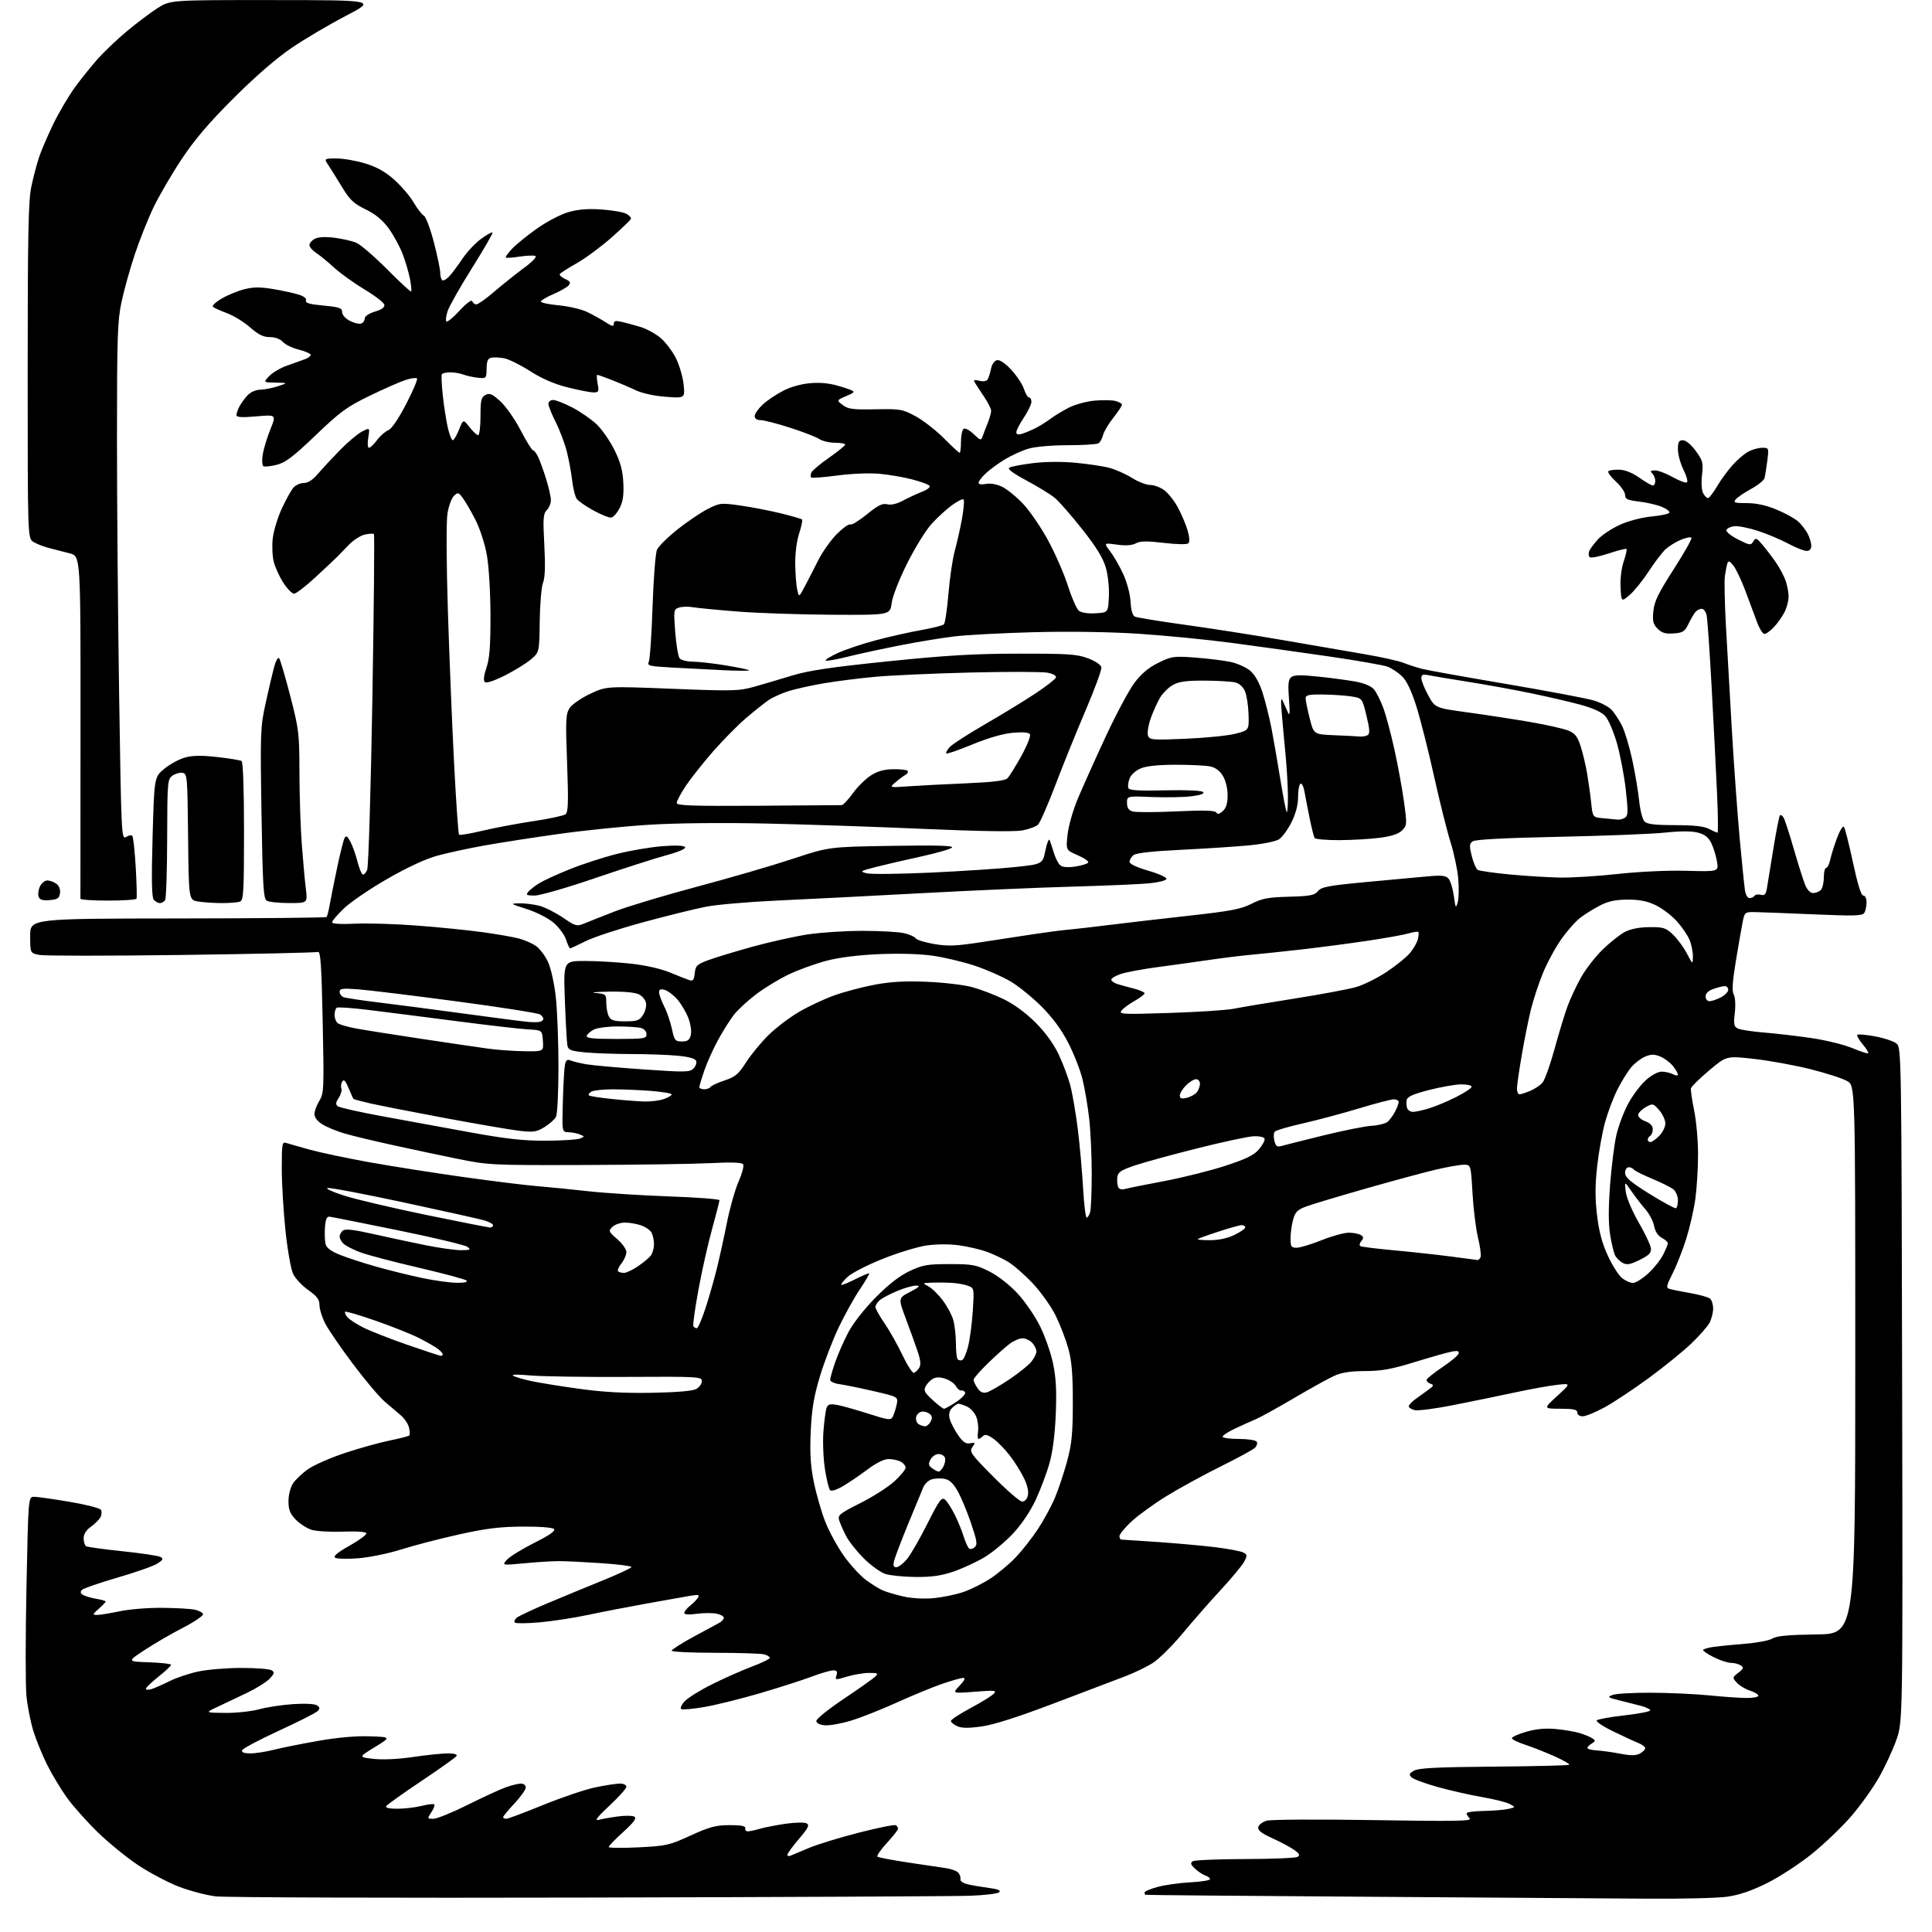 <?xml version="1.0" encoding="UTF-8" standalone="no"?>
<!-- Filename: 47b78cca25c8735a3417b7eea9085b50d6f1d183825080173803eb0562f14f3b.svg -->
<!-- Created with https://svgstud.io -->
<svg
  version="1.1"
  xmlns="http://www.w3.org/2000/svg"
  xmlns:xlink="http://www.w3.org/1999/xlink"
  xmlns:svg="http://www.w3.org/2000/svg"
  xmlns:rdf="http://www.w3.org/1999/02/22-rdf-syntax-ns#"
  xmlns:cc="http://creativecommons.org/ns#"
  xmlns:dc="http://purl.org/dc/elements/1.1/"
  viewBox="0 0 768 768"
  width="768"
  height="768"
  role="img"
  aria-labelledby="titleID descID"
>
  <title id="titleID">dodge ram 2024</title>
  <desc id="descID">AI-generated SVG illustration: dodge ram 2024, created on https://svgstud.io</desc>

  <rect width="100%" height="100%" fill="white" />


  <path stroke="none" fill="black" fill-rule="evenodd" d="M233.50,754.31C155.95,754.50 89.45,754.28 85.72,753.83C81.99,753.37 75.40,751.64 71.08,749.97C66.75,748.30 59.45,744.44 54.85,741.39C50.26,738.33 42.98,732.39 38.67,728.17C34.36,723.95 28.90,717.80 26.53,714.50C24.17,711.20 20.66,705.35 18.73,701.50C16.81,697.65 14.33,691.58 13.23,688.00C12.14,684.42 10.91,678.20 10.51,674.16C10.11,670.12 10.11,650.66 10.52,630.91C11.25,595.00 11.25,595.00 13.56,595.00C14.83,595.00 21.15,595.89 27.61,596.98C34.07,598.06 39.69,599.50 40.11,600.17C40.52,600.84 40.44,602.17 39.93,603.13C39.42,604.08 37.71,605.78 36.13,606.91C34.25,608.25 33.25,609.84 33.25,611.50C33.25,612.89 33.69,614.31 34.22,614.64C34.75,614.97 41.29,615.87 48.74,616.65C56.19,617.43 62.97,618.44 63.80,618.91C65.04,619.60 64.82,620.07 62.61,621.52C61.13,622.49 54.02,625.00 46.81,627.09C39.60,629.19 33.21,631.39 32.61,631.99C31.82,632.78 31.92,633.34 32.99,633.99C33.80,634.49 36.16,635.19 38.23,635.54C40.30,635.89 42.00,636.38 42.00,636.64C42.00,636.89 40.76,638.19 39.25,639.52C36.77,641.70 36.70,641.94 38.50,641.97C39.60,641.99 43.65,641.33 47.50,640.52C51.35,639.70 59.00,639.08 64.50,639.14C70.00,639.19 75.81,639.52 77.42,639.87C79.02,640.22 80.50,641.00 80.71,641.62C80.91,642.23 77.35,644.66 72.79,647.02C68.23,649.37 61.35,653.37 57.50,655.90C50.50,660.50 50.50,660.50 59.25,660.79C64.06,660.95 68.00,661.41 68.00,661.81C68.00,662.21 65.75,664.32 63.00,666.50C60.25,668.68 58.00,670.84 58.00,671.30C58.00,671.76 59.01,671.82 60.25,671.44C61.49,671.05 64.69,669.64 67.37,668.29C70.05,666.95 75.22,665.21 78.87,664.44C82.52,663.67 90.22,663.03 96.00,663.03C101.78,663.03 107.16,663.45 107.97,663.96C109.22,664.75 109.10,665.26 107.19,667.30C105.95,668.62 101.91,671.15 98.22,672.92C94.52,674.69 89.25,677.20 86.50,678.49C81.50,680.84 81.50,680.84 89.50,680.91C93.90,680.95 99.97,680.30 103.00,679.47C106.03,678.64 112.10,677.71 116.50,677.42C121.23,677.10 125.11,677.30 125.99,677.90C127.19,678.72 127.24,679.17 126.22,680.21C125.53,680.92 118.59,684.43 110.81,688.01C103.03,691.59 96.47,695.08 96.25,695.76C95.97,696.60 97.03,697.00 99.52,697.00C101.55,697.00 105.75,696.35 108.86,695.56C111.96,694.77 119.91,693.18 126.52,692.02C134.19,690.67 141.61,690.02 147.02,690.21C155.50,690.50 155.50,690.50 149.00,694.50C142.50,698.49 142.50,698.49 148.50,699.18C152.16,699.59 158.29,699.30 164.24,698.43C169.60,697.64 175.82,697.00 178.05,697.00C180.61,697.00 181.88,697.39 181.48,698.04C181.12,698.61 174.83,703.09 167.50,708.00C160.17,712.91 153.88,717.39 153.52,717.96C153.11,718.63 154.72,719.00 158.00,719.00C160.81,719.00 165.13,718.49 167.60,717.87C170.06,717.25 172.32,716.99 172.62,717.28C172.92,717.58 172.40,718.99 171.46,720.41C169.80,722.96 169.81,723.00 172.28,723.00C173.66,723.00 179.81,720.50 185.95,717.44C192.09,714.37 198.95,711.22 201.18,710.44C203.42,709.65 206.09,709.00 207.13,709.00C208.16,709.00 209.00,709.69 209.00,710.54C209.00,711.39 206.97,714.25 204.50,716.90C202.03,719.54 200.00,722.00 200.00,722.35C200.00,722.71 200.56,723.00 201.25,722.99C201.94,722.99 208.56,720.51 215.96,717.49C223.37,714.47 232.69,711.32 236.67,710.50C240.66,709.67 245.06,709.00 246.46,709.00C247.86,709.00 249.00,709.56 249.00,710.25C249.00,710.94 245.96,714.33 242.25,717.79C237.57,722.16 236.22,723.89 237.85,723.44C239.15,723.09 242.62,722.47 245.57,722.07C248.52,721.67 251.51,721.72 252.22,722.18C253.15,722.79 251.90,724.47 247.72,728.26C244.54,731.14 241.96,733.82 241.97,734.21C241.99,734.61 247.29,734.67 253.75,734.35C264.81,733.81 266.03,733.54 274.50,729.66C282.07,726.20 284.53,725.54 290.00,725.52C294.68,725.51 296.43,725.85 296.25,726.75C296.11,727.44 296.57,728.00 297.26,728.00C297.95,728.00 300.09,727.54 302.01,726.98C303.93,726.42 308.57,725.51 312.33,724.97C316.08,724.43 319.83,724.36 320.65,724.82C321.87,725.51 321.29,726.67 317.57,731.02C315.06,733.97 313.00,736.79 313.00,737.30C313.00,737.80 313.56,737.97 314.25,737.66C314.94,737.36 318.28,735.96 321.68,734.55C325.07,733.13 334.00,730.40 341.51,728.48C349.02,726.56 355.57,725.24 356.08,725.55C356.59,725.86 357.00,726.49 357.00,726.94C357.00,727.39 354.99,729.95 352.54,732.62C350.09,735.29 348.40,737.74 348.79,738.06C349.18,738.37 354.68,739.42 361.00,740.38C367.32,741.33 374.16,742.35 376.19,742.64C378.22,742.92 380.38,743.75 380.98,744.47C381.58,745.20 381.94,746.36 381.79,747.06C381.62,747.81 382.96,748.66 385.00,749.11C386.93,749.54 390.69,750.17 393.37,750.52C396.73,750.96 397.92,751.48 397.20,752.20C396.63,752.77 391.29,753.40 385.33,753.60C379.38,753.81 311.05,754.13 233.50,754.31zM654.50,754.75C640.75,754.64 590.35,754.29 542.50,753.98C494.65,753.67 455.39,753.32 455.25,753.21C455.11,753.09 455.00,752.66 455.00,752.24C455.00,751.82 457.36,750.84 460.25,750.06C463.14,749.28 468.99,748.47 473.25,748.25C477.51,748.03 481.00,747.46 481.00,746.99C481.00,746.52 480.18,745.87 479.18,745.56C478.17,745.24 476.33,744.02 475.08,742.86C473.28,741.18 473.08,740.56 474.15,739.88C474.89,739.42 484.27,739.02 495.00,739.00C505.73,738.98 515.10,738.59 515.84,738.12C516.87,737.47 516.52,736.80 514.34,735.29C512.78,734.20 508.88,732.12 505.67,730.67C501.45,728.77 499.94,727.57 500.17,726.34C500.35,725.41 501.85,724.25 503.50,723.76C505.18,723.27 523.94,723.16 546.00,723.52C578.14,724.05 585.27,723.93 584.25,722.88C583.56,722.18 583.00,721.24 583.00,720.80C583.00,720.36 586.04,719.95 589.75,719.88C593.46,719.82 597.85,719.46 599.50,719.09C602.50,718.42 602.50,718.42 600.21,717.15C598.95,716.45 594.00,715.21 589.21,714.38C584.42,713.55 576.45,711.74 571.50,710.37C566.55,708.99 561.89,707.26 561.13,706.53C559.98,705.41 560.14,704.98 562.13,703.85C563.94,702.82 571.43,702.44 593.90,702.26C610.07,702.13 623.53,701.80 623.81,701.52C624.09,701.25 621.43,699.72 617.91,698.14C614.38,696.56 609.14,694.50 606.25,693.55C603.36,692.61 601.00,691.44 601.00,690.95C601.00,690.46 603.56,689.31 606.68,688.41C610.56,687.28 614.27,686.93 618.43,687.31C621.77,687.62 626.08,688.35 628.00,688.94C629.92,689.53 632.17,690.46 633.00,691.02C634.31,691.91 634.28,692.17 632.75,693.07C631.79,693.64 631.00,694.44 631.00,694.85C631.00,695.26 632.69,695.69 634.75,695.82C636.81,695.95 641.03,696.53 644.12,697.13C648.25,697.92 650.30,697.91 651.87,697.07C653.04,696.44 654.00,695.49 654.00,694.94C654.00,694.40 652.76,693.46 651.25,692.86C649.74,692.26 645.22,690.17 641.21,688.22C637.20,686.28 634.29,684.31 634.74,683.86C635.19,683.41 640.16,682.52 645.78,681.88C651.40,681.24 656.00,680.35 656.00,679.90C656.00,679.45 654.31,678.63 652.25,678.09C650.19,677.55 646.28,676.56 643.57,675.89C639.04,674.77 638.84,674.60 641.07,673.75C642.41,673.24 649.35,672.85 656.50,672.89C663.65,672.92 674.00,673.39 679.50,673.95C685.00,674.50 691.64,674.96 694.25,674.97C696.86,674.99 699.00,674.58 699.00,674.08C699.00,673.57 697.48,672.65 695.62,672.04C693.76,671.43 691.41,670.01 690.40,668.89C688.59,666.89 688.61,666.80 691.03,664.93C693.12,663.31 693.27,662.86 692.00,662.02C691.17,661.48 689.42,661.02 688.11,661.02C686.79,661.01 683.76,660.02 681.36,658.82C678.96,657.63 677.00,656.33 677.00,655.94C677.00,655.55 678.91,654.97 681.25,654.65C683.59,654.33 689.33,653.76 694.00,653.39C698.67,653.01 703.46,652.08 704.64,651.31C706.19,650.30 710.98,649.86 722.14,649.71C737.50,649.50 737.50,649.50 737.50,540.56C737.50,431.61 737.50,431.61 734.32,429.76C732.57,428.73 726.05,426.62 719.82,425.05C713.59,423.48 703.51,421.64 697.40,420.95C686.31,419.69 686.31,419.69 679.40,425.52C675.61,428.73 672.36,431.91 672.19,432.60C672.02,433.28 672.59,437.23 673.44,441.38C674.30,445.52 675.00,453.40 675.00,458.89C675.00,464.37 674.51,472.36 673.92,476.64C673.32,480.92 671.69,488.04 670.30,492.46C668.91,496.88 666.48,503.06 664.90,506.19C662.32,511.32 662.20,511.93 663.77,512.39C664.72,512.67 668.42,513.41 672.00,514.04C675.58,514.66 679.06,515.64 679.75,516.21C680.44,516.78 681.00,518.56 681.00,520.17C681.00,521.78 680.36,524.31 679.58,525.80C678.79,527.28 675.53,531.01 672.33,534.07C669.12,537.14 661.55,543.28 655.50,547.72C649.45,552.16 641.54,557.42 637.92,559.40C634.30,561.38 630.36,563.00 629.17,563.00C627.91,563.00 627.00,562.37 627.00,561.50C627.00,560.32 625.58,560.00 620.25,559.99C613.50,559.98 613.50,559.98 619.00,554.93C624.50,549.88 624.50,549.88 619.00,550.49C615.98,550.82 608.55,552.16 602.50,553.46C596.45,554.76 585.47,557.02 578.10,558.48C570.73,559.95 563.64,560.88 562.35,560.55C561.06,560.23 560.00,559.55 560.00,559.05C560.00,558.55 561.11,557.32 562.46,556.32C563.82,555.32 566.15,553.63 567.64,552.57C569.99,550.90 570.11,550.57 568.60,550.03C567.64,549.70 566.97,548.99 567.11,548.46C567.25,547.93 570.06,545.70 573.35,543.49C576.65,541.28 579.55,538.86 579.80,538.11C580.14,537.09 579.51,536.86 577.38,537.22C575.79,537.49 569.19,539.35 562.69,541.35C553.24,544.27 549.25,545.00 542.69,545.02C536.82,545.04 533.32,545.58 530.33,546.94C528.03,547.98 520.83,551.97 514.33,555.80C507.82,559.64 500.93,563.44 499.00,564.25C497.07,565.06 493.36,566.73 490.75,567.97C488.14,569.21 486.00,570.62 486.00,571.11C486.00,571.60 488.90,572.00 492.44,572.00C496.03,572.00 499.18,572.48 499.56,573.10C499.93,573.70 499.62,574.79 498.87,575.52C498.12,576.26 491.92,579.63 485.10,583.01C478.28,586.40 468.61,591.70 463.60,594.79C458.60,597.88 452.36,602.41 449.75,604.84C447.14,607.28 445.00,609.89 445.00,610.64C445.00,611.39 445.34,612.00 445.75,612.01C446.16,612.01 452.80,612.46 460.50,612.99C468.20,613.53 478.55,614.47 483.50,615.09C488.45,615.71 493.29,616.64 494.26,617.15C495.84,617.98 495.87,618.35 494.58,620.79C493.79,622.28 489.61,627.33 485.28,632.00C480.95,636.67 474.11,644.49 470.06,649.36C466.02,654.24 460.68,659.51 458.21,661.08C455.73,662.65 450.73,665.06 447.10,666.43C443.47,667.80 430.83,672.60 419.00,677.10C404.86,682.48 395.02,685.62 390.24,686.29C384.99,687.03 382.28,687.00 380.49,686.18C379.12,685.55 378.00,684.62 378.00,684.11C378.00,683.59 381.49,681.30 385.75,679.02C390.01,676.73 394.18,674.17 395.00,673.32C396.35,671.95 395.58,671.86 387.50,672.49C378.50,673.19 378.50,673.19 381.44,670.10C383.46,667.96 383.90,667.00 382.86,667.00C382.03,667.00 378.23,668.08 374.43,669.39C370.62,670.70 362.54,674.04 356.47,676.79C350.40,679.55 342.23,682.78 338.31,683.97C334.39,685.17 329.68,686.00 327.84,685.82C325.76,685.62 324.50,684.96 324.50,684.07C324.50,683.28 329.45,679.32 335.50,675.26C341.55,671.21 347.16,667.24 347.96,666.45C349.25,665.18 348.93,665.00 345.46,665.01C343.28,665.02 339.34,665.68 336.69,666.48C332.04,667.89 331.90,667.88 332.51,665.97C332.99,664.47 332.67,664.00 331.19,664.00C330.11,664.00 326.17,665.16 322.42,666.57C318.67,667.98 309.50,670.92 302.05,673.10C294.60,675.28 284.74,677.73 280.15,678.53C275.55,679.33 271.36,679.72 270.82,679.39C270.28,679.05 270.88,677.68 272.17,676.29C273.45,674.92 278.32,671.88 283.00,669.55C287.68,667.21 294.76,664.07 298.75,662.56C302.74,661.06 306.00,659.47 306.00,659.03C306.00,658.59 304.99,657.96 303.75,657.63C302.51,657.30 293.74,657.02 284.25,657.01C274.76,657.01 267.00,656.63 267.00,656.18C267.00,655.73 270.94,653.22 275.75,650.60C280.56,647.99 285.15,645.51 285.94,645.10C286.73,644.69 287.54,643.87 287.74,643.27C287.94,642.67 286.71,641.88 285.01,641.50C283.31,641.13 279.69,641.13 276.96,641.51C273.81,641.94 272.00,641.82 272.00,641.17C272.00,640.60 273.03,639.32 274.30,638.32C275.56,637.32 276.98,635.87 277.45,635.10C278.15,633.95 277.60,633.81 274.40,634.35C272.26,634.71 264.43,636.10 257.00,637.44C249.57,638.78 239.00,640.83 233.50,642.00C228.00,643.16 219.45,644.47 214.50,644.91C209.55,645.35 205.14,645.39 204.71,645.01C204.27,644.63 204.58,643.76 205.40,643.08C206.22,642.40 211.75,639.80 217.69,637.30C223.64,634.80 233.56,630.70 239.75,628.19C245.94,625.68 251.00,623.30 251.00,622.91C251.00,622.52 245.71,621.84 239.25,621.40C232.79,620.96 225.25,620.59 222.50,620.57C219.75,620.56 213.45,620.94 208.50,621.42C199.50,622.28 199.50,622.28 201.50,620.03C202.60,618.79 207.49,615.77 212.38,613.31C218.52,610.23 220.93,608.53 220.21,607.81C219.60,607.20 214.39,606.80 207.64,606.85C198.62,606.90 193.12,607.59 182.31,610.00C174.71,611.69 164.45,614.36 159.50,615.93C154.55,617.50 146.90,619.08 142.50,619.43C138.10,619.78 133.93,619.68 133.24,619.21C132.36,618.63 134.13,617.15 138.96,614.43C142.80,612.27 145.80,610.05 145.63,609.50C145.43,608.90 141.71,608.64 136.22,608.85C131.16,609.04 125.62,608.70 123.73,608.08C121.86,607.46 119.06,605.62 117.50,604.00C115.29,601.69 114.67,600.10 114.67,596.74C114.67,594.27 115.44,591.26 116.49,589.66C117.49,588.14 120.23,585.56 122.59,583.93C124.95,582.31 131.52,579.44 137.19,577.56C142.86,575.68 150.80,573.46 154.84,572.64C158.88,571.82 162.42,570.91 162.71,570.62C163.00,570.33 162.94,568.89 162.57,567.43C162.20,565.96 160.75,563.80 159.34,562.63C157.93,561.46 155.02,558.98 152.87,557.11C150.71,555.25 145.03,548.50 140.24,542.11C135.45,535.73 130.51,528.51 129.26,526.08C128.02,523.65 127.00,520.38 127.00,518.81C127.00,516.57 126.04,515.28 122.53,512.81C120.08,511.08 117.37,508.18 116.51,506.38C115.65,504.57 114.29,496.88 113.49,489.30C112.68,481.71 112.02,470.61 112.01,464.63C112.00,454.73 112.16,453.82 113.75,454.33C114.71,454.64 118.88,455.83 123.00,456.97C127.12,458.12 137.70,460.36 146.50,461.95C155.30,463.54 172.18,466.20 184.00,467.86C195.82,469.52 209.10,471.16 213.50,471.51C217.90,471.86 226.90,472.76 233.50,473.50C240.10,474.25 254.61,475.18 265.75,475.58C276.89,475.97 286.00,476.66 286.00,477.11C286.00,477.57 284.66,482.79 283.02,488.72C281.38,494.65 278.94,505.56 277.59,512.96C276.24,520.36 275.36,526.77 275.63,527.21C275.90,527.64 276.50,528.00 276.98,528.00C277.45,528.00 278.98,524.51 280.37,520.25C281.77,515.99 283.81,508.90 284.90,504.50C285.99,500.10 287.82,491.77 288.97,486.00C290.12,480.23 292.19,472.91 293.58,469.75C294.98,466.58 295.80,463.49 295.42,462.87C294.93,462.08 291.11,461.93 282.61,462.36C275.95,462.70 253.40,463.03 232.50,463.10C195.50,463.22 194.17,463.15 182.00,460.68C175.12,459.28 163.40,456.79 155.95,455.15C148.50,453.52 139.95,451.46 136.95,450.58C133.95,449.71 130.04,448.10 128.25,447.01C126.21,445.77 125.00,444.23 125.00,442.88C125.00,441.70 125.87,439.33 126.93,437.61C128.76,434.65 128.83,432.98 128.28,406.20C127.80,383.54 127.43,378.01 126.38,378.41C125.67,378.68 101.32,379.22 72.28,379.61C43.24,380.00 17.79,380.00 15.74,379.61C12.00,378.91 12.00,378.91 12.00,372.03C12.00,365.16 12.00,365.16 70.65,365.10C102.90,365.07 129.52,364.81 129.80,364.53C130.08,364.25 130.64,362.10 131.05,359.76C131.45,357.42 132.78,350.77 134.00,345.00C135.21,339.23 136.56,333.86 136.99,333.08C137.58,332.00 138.15,332.38 139.33,334.68C140.19,336.34 141.42,339.80 142.07,342.37C142.72,344.93 143.64,347.28 144.12,347.57C144.60,347.87 145.42,347.07 145.95,345.81C146.48,344.53 147.40,314.46 148.02,278.15C148.63,242.21 148.91,212.58 148.64,212.30C148.37,212.03 146.75,212.11 145.05,212.49C143.36,212.86 140.51,214.67 138.73,216.52C136.95,218.36 134.82,220.55 134.00,221.38C133.18,222.22 129.31,225.85 125.42,229.45C121.53,233.05 117.69,236.00 116.89,236.00C116.10,236.00 114.21,234.09 112.70,231.76C111.18,229.43 109.46,225.71 108.87,223.51C108.27,221.29 108.07,217.04 108.42,214.00C108.78,210.97 110.42,205.58 112.09,202.02C113.75,198.45 115.83,194.74 116.71,193.77C117.59,192.79 119.43,192.00 120.80,192.00C122.42,192.00 124.36,190.74 126.39,188.35C128.10,186.34 132.03,182.11 135.12,178.94C138.20,175.78 142.15,172.46 143.88,171.56C147.03,169.93 147.03,169.93 146.39,173.97C146.02,176.27 146.15,178.00 146.68,178.00C147.20,178.00 148.64,176.63 149.88,174.95C151.12,173.27 153.12,171.51 154.32,171.03C155.68,170.48 158.35,166.59 161.45,160.61C164.17,155.36 166.11,150.78 165.76,150.43C165.42,150.08 163.42,150.34 161.32,151.01C159.22,151.67 152.81,154.49 147.07,157.27C137.89,161.72 135.31,163.60 125.50,173.00C116.56,181.56 113.50,183.88 109.99,184.77C107.59,185.38 105.21,185.63 104.70,185.32C104.20,185.00 104.08,182.91 104.44,180.66C104.80,178.42 106.16,173.93 107.47,170.69C109.85,164.81 109.85,164.81 101.92,165.51C96.14,166.02 94.00,165.89 94.00,165.04C94.00,164.39 94.51,162.89 95.12,161.68C95.74,160.48 97.17,158.49 98.30,157.25C99.53,155.90 101.58,154.97 103.42,154.92C105.12,154.88 108.30,154.25 110.50,153.53C114.50,152.21 114.50,152.21 109.58,152.10C104.65,152.00 104.65,152.00 106.98,149.53C108.26,148.16 111.37,146.32 113.90,145.42C116.43,144.52 119.73,143.33 121.24,142.78C122.74,142.22 123.73,141.37 123.43,140.88C123.13,140.40 120.91,139.50 118.50,138.90C116.09,138.29 113.35,136.94 112.41,135.90C111.35,134.73 109.36,134.00 107.25,134.00C104.68,134.00 102.70,133.02 99.43,130.15C97.02,128.02 92.90,125.49 90.27,124.51C87.65,123.54 85.12,122.39 84.65,121.97C84.18,121.55 85.76,120.06 88.15,118.67C90.54,117.27 94.62,115.60 97.21,114.96C100.79,114.06 103.56,114.06 108.71,114.93C112.45,115.56 116.99,116.56 118.82,117.14C120.86,117.79 121.95,118.70 121.64,119.49C121.28,120.44 123.12,120.96 128.57,121.47C134.94,122.07 136.00,122.44 136.00,124.06C136.00,125.16 137.29,126.62 139.09,127.55C140.79,128.43 142.81,128.90 143.59,128.60C144.37,128.31 145.00,127.39 145.00,126.57C145.00,125.70 146.67,124.58 149.04,123.87C151.75,123.06 152.98,122.16 152.79,121.14C152.63,120.30 149.05,117.55 144.84,115.02C140.63,112.49 135.19,108.59 132.76,106.34C130.32,104.10 127.13,101.48 125.66,100.52C124.20,99.56 123.00,98.16 123.00,97.42C123.00,96.68 123.95,95.56 125.12,94.94C126.48,94.21 129.27,94.05 132.87,94.50C135.97,94.88 139.88,95.77 141.57,96.47C143.26,97.17 148.78,101.92 153.85,107.01C158.91,112.11 163.23,116.10 163.45,115.89C163.66,115.67 163.46,113.47 162.99,110.99C162.53,108.50 161.21,104.00 160.06,100.99C158.91,97.97 156.39,93.35 154.45,90.72C152.01,87.40 149.20,85.10 145.31,83.22C140.66,80.96 139.08,79.48 136.05,74.50C134.04,71.20 131.58,67.26 130.59,65.75C128.77,63.00 128.77,63.00 133.78,63.00C136.53,63.00 141.72,63.90 145.30,65.01C149.91,66.44 153.27,68.33 156.82,71.53C159.57,74.00 163.00,78.03 164.43,80.48C165.87,82.92 167.69,85.29 168.49,85.73C169.29,86.18 171.08,90.93 172.47,96.29C173.86,101.64 175.00,107.12 175.00,108.45C175.00,109.79 175.38,111.12 175.85,111.41C176.32,111.70 177.61,110.94 178.70,109.72C179.80,108.50 182.16,105.34 183.94,102.69C185.72,100.05 189.01,96.56 191.25,94.94C193.49,93.31 195.52,92.19 195.77,92.43C196.01,92.68 192.37,99.01 187.67,106.49C182.97,113.97 178.60,121.68 177.96,123.61C177.32,125.55 177.10,127.43 177.46,127.79C177.82,128.15 180.18,126.21 182.71,123.47C185.44,120.51 187.47,119.01 187.73,119.75C187.97,120.44 188.71,121.00 189.38,121.00C190.04,121.00 193.27,118.70 196.54,115.89C199.82,113.08 205.10,108.86 208.28,106.51C211.76,103.95 213.55,102.04 212.77,101.74C212.06,101.47 209.23,101.59 206.49,102.01C203.74,102.44 201.31,102.60 201.07,102.38C200.84,102.16 201.96,100.58 203.57,98.87C205.18,97.17 209.63,93.56 213.45,90.86C217.27,88.15 222.87,85.22 225.90,84.34C229.79,83.21 233.65,82.90 239.07,83.27C243.29,83.56 247.73,84.32 248.93,84.96C250.14,85.61 250.98,86.52 250.81,87.00C250.64,87.47 247.12,90.84 243.00,94.49C238.88,98.13 232.69,102.70 229.26,104.64C225.83,106.58 222.80,108.51 222.54,108.93C222.28,109.36 223.22,110.23 224.63,110.88C226.65,111.80 226.96,112.34 226.07,113.42C225.45,114.17 222.70,115.74 219.97,116.92C217.24,118.09 215.00,119.43 215.00,119.88C215.00,120.34 218.22,121.01 222.15,121.38C226.09,121.74 231.15,122.93 233.40,124.02C235.66,125.11 238.96,126.95 240.75,128.10C243.36,129.77 244.00,129.89 244.00,128.70C244.00,127.53 244.70,127.37 247.25,127.97C249.04,128.38 252.39,129.30 254.69,130.00C257.00,130.71 260.50,132.61 262.48,134.24C264.45,135.87 267.22,139.47 268.62,142.24C270.02,145.01 271.43,149.76 271.74,152.79C272.31,158.31 272.31,158.31 264.63,157.73C260.08,157.39 255.22,156.33 252.72,155.13C250.40,154.02 246.12,152.19 243.21,151.06C240.31,149.93 237.70,149.00 237.42,149.00C237.14,149.00 237.20,150.57 237.57,152.50C238.17,155.70 238.02,156.00 235.86,155.98C234.56,155.98 229.94,155.07 225.60,153.98C220.31,152.65 215.38,150.51 210.70,147.51C206.85,145.05 202.24,142.76 200.45,142.42C198.66,142.09 196.37,141.98 195.35,142.18C193.93,142.45 193.48,143.47 193.43,146.52C193.37,150.43 193.31,150.49 190.00,150.16C188.15,149.97 185.56,149.40 184.25,148.91C182.94,148.41 180.58,148.00 178.99,148.00C177.41,148.00 175.90,148.35 175.64,148.77C175.38,149.19 175.57,153.13 176.05,157.52C176.54,161.91 177.45,167.64 178.07,170.25C178.69,172.86 179.56,175.00 179.99,175.00C180.43,175.00 181.54,173.11 182.46,170.80C184.14,166.61 184.14,166.61 186.64,169.80C188.02,171.56 189.56,173.00 190.07,173.00C190.58,173.00 191.00,169.64 191.00,165.54C191.00,159.13 191.28,157.92 192.97,157.01C194.62,156.14 195.61,156.56 198.88,159.51C201.04,161.46 204.67,166.65 206.95,171.03C209.24,175.41 211.46,179.00 211.89,179.00C212.32,179.00 213.26,180.24 213.97,181.75C214.68,183.26 216.10,187.20 217.12,190.50C218.15,193.80 218.99,197.54 218.99,198.82C219.00,200.10 218.26,201.88 217.36,202.78C215.94,204.20 215.81,206.08 216.37,216.62C216.82,224.97 216.66,229.71 215.86,231.66C215.23,233.22 214.64,240.08 214.55,246.90C214.39,259.31 214.39,259.31 210.95,262.20C209.05,263.79 204.38,266.66 200.57,268.57C196.23,270.74 193.29,271.69 192.70,271.10C192.11,270.51 192.36,268.38 193.38,265.40C194.62,261.77 194.99,256.84 194.97,244.57C194.95,235.34 194.33,225.14 193.53,220.62C192.72,216.10 190.76,210.08 188.94,206.53C187.19,203.13 184.94,199.25 183.93,197.92C182.21,195.66 181.99,195.61 180.41,197.17C179.48,198.09 178.34,201.24 177.87,204.17C177.37,207.24 177.44,223.48 178.03,242.48C178.60,260.61 179.71,288.01 180.50,303.36C181.29,318.71 182.18,331.51 182.47,331.80C182.76,332.09 186.93,331.39 191.75,330.24C196.56,329.09 205.68,327.37 212.00,326.43C218.32,325.49 224.09,324.25 224.82,323.68C225.88,322.84 226.00,318.80 225.43,303.36C224.79,286.05 224.90,283.81 226.44,281.45C227.39,280.00 231.07,277.46 234.63,275.79C241.09,272.77 241.09,272.77 267.19,273.80C291.45,274.76 293.75,274.70 299.89,272.97C303.53,271.94 310.32,269.94 315.00,268.51C321.46,266.54 330.58,265.19 353.00,262.89C376.28,260.50 387.25,259.86 405.00,259.84C424.59,259.81 428.15,260.05 432.49,261.68C435.41,262.78 437.62,264.27 437.81,265.27C437.99,266.21 435.20,273.85 431.61,282.24C428.01,290.63 422.61,303.98 419.60,311.90C416.59,319.82 413.47,326.96 412.67,327.76C411.87,328.56 409.05,329.62 406.42,330.11C403.37,330.68 389.21,330.46 367.56,329.51C348.83,328.68 320.45,327.72 304.50,327.37C286.69,326.99 268.63,327.18 257.70,327.87C247.91,328.49 231.81,330.14 221.91,331.54C212.02,332.93 198.88,334.97 192.71,336.07C186.55,337.17 178.15,338.97 174.07,340.08C169.28,341.38 162.16,344.66 154.08,349.30C147.17,353.26 139.38,358.55 136.76,361.07C134.14,363.58 132.00,366.08 132.00,366.62C132.00,367.24 135.46,367.45 141.11,367.18C146.11,366.94 157.25,367.28 165.86,367.94C174.46,368.59 186.16,369.77 191.86,370.56C197.56,371.34 204.08,372.48 206.35,373.09C208.62,373.71 211.67,375.05 213.12,376.09C214.58,377.12 216.68,379.93 217.81,382.32C218.98,384.81 220.31,390.77 220.93,396.29C221.52,401.59 222.00,414.07 222.00,424.03C222.00,434.03 221.56,442.96 221.01,443.98C220.47,444.99 218.42,446.82 216.45,448.03C213.34,449.95 212.06,450.15 206.68,449.54C203.28,449.16 189.82,446.85 176.77,444.42C163.72,441.98 150.29,439.34 146.92,438.56C143.55,437.77 140.66,436.99 140.50,436.81C140.34,436.64 139.47,434.71 138.56,432.52C137.34,429.57 136.68,428.90 136.05,429.93C135.57,430.69 135.42,431.93 135.70,432.67C135.99,433.41 135.51,435.10 134.65,436.42C133.43,438.27 133.35,439.03 134.29,439.76C134.95,440.29 143.15,442.12 152.50,443.83C161.85,445.55 177.60,448.43 187.50,450.23C201.29,452.73 208.19,453.49 217.00,453.45C223.32,453.43 229.40,453.04 230.50,452.60C232.50,451.79 232.50,451.79 230.50,450.96C229.40,450.51 227.35,450.11 225.95,450.07C223.39,450.00 223.39,450.00 223.74,437.75C223.93,431.01 224.32,424.45 224.59,423.16C224.96,421.41 225.51,421.00 226.79,421.54C227.73,421.94 230.53,422.62 233.00,423.06C235.47,423.49 245.72,424.41 255.78,425.11C272.31,426.26 274.21,426.22 275.66,424.77C276.55,423.88 277.03,422.51 276.73,421.73C276.36,420.79 273.87,420.09 269.34,419.66C265.58,419.30 257.32,419.01 251.00,419.00C244.68,418.99 236.45,418.70 232.73,418.35C226.92,417.80 225.91,417.41 225.55,415.60C225.32,414.45 224.87,406.41 224.55,397.75C223.97,382.00 223.97,382.00 232.53,382.00C237.23,382.00 245.45,382.48 250.79,383.07C256.75,383.73 262.82,385.11 266.50,386.65C269.80,388.02 273.26,389.39 274.18,389.67C275.48,390.08 275.93,389.45 276.18,386.87C276.47,383.90 277.02,383.36 281.50,381.69C284.25,380.67 292.12,378.27 299.00,376.37C305.88,374.47 315.77,372.26 321.00,371.46C326.23,370.67 336.12,370.02 343.00,370.03C349.88,370.04 357.25,370.45 359.40,370.95C361.54,371.45 363.61,372.37 363.99,372.99C364.38,373.62 367.66,374.64 371.29,375.26C376.76,376.19 379.89,376.08 389.69,374.58C396.19,373.58 405.77,372.12 411.00,371.33C416.23,370.54 422.30,369.75 424.50,369.57C426.70,369.39 434.12,368.54 441.00,367.68C447.88,366.83 462.27,365.15 473.00,363.97C489.22,362.17 493.34,361.38 497.49,359.27C501.68,357.14 504.08,356.68 512.42,356.46C520.87,356.23 522.58,355.90 523.92,354.24C525.27,352.56 528.03,352.04 543.00,350.63C552.62,349.73 563.66,348.71 567.53,348.37C573.27,347.87 574.79,348.05 575.88,349.36C576.61,350.24 577.54,353.33 577.94,356.23C578.60,361.06 578.73,361.26 579.47,358.64C579.91,357.07 580.00,352.79 579.66,349.14C579.33,345.49 577.94,338.97 576.57,334.65C575.21,330.33 572.23,318.41 569.96,308.15C567.68,297.89 564.52,285.43 562.93,280.46C560.99,274.40 559.12,270.54 557.27,268.77C555.75,267.32 553.17,265.62 551.55,265.01C549.92,264.40 539.35,262.55 528.05,260.91C516.75,259.26 499.40,256.85 489.50,255.54C479.60,254.23 463.03,252.61 452.67,251.93C441.09,251.18 425.10,250.94 411.17,251.30C398.70,251.63 384.45,252.38 379.50,252.97C374.55,253.55 364.65,255.18 357.50,256.59C350.35,258.00 340.96,260.04 336.63,261.13C332.31,262.21 328.53,262.86 328.23,262.57C327.94,262.27 330.13,260.92 333.10,259.56C336.07,258.20 342.86,255.92 348.19,254.51C353.52,253.09 361.59,251.28 366.12,250.48C370.66,249.68 374.76,248.64 375.22,248.18C375.69,247.71 376.51,242.19 377.03,235.91C377.56,229.63 378.69,222.03 379.53,219.00C380.38,215.97 381.67,210.23 382.40,206.22C383.13,202.22 383.39,198.74 382.99,198.49C382.58,198.24 380.51,199.31 378.37,200.86C376.24,202.41 372.65,205.71 370.38,208.18C368.11,210.65 363.74,217.71 360.66,223.86C357.44,230.29 354.80,237.04 354.44,239.77C353.81,244.50 353.81,244.50 330.65,244.37C317.92,244.30 300.98,243.72 293.00,243.08C285.02,242.45 277.08,241.67 275.34,241.37C273.60,241.06 271.17,241.13 269.95,241.52C267.80,242.20 267.75,242.51 268.42,251.32C268.79,256.33 269.59,261.00 270.17,261.71C270.76,262.42 273.10,263.01 275.37,263.02C277.64,263.03 283.50,263.69 288.39,264.49C293.28,265.29 297.50,266.17 297.77,266.44C298.04,266.71 293.59,266.71 287.88,266.43C282.17,266.16 272.89,265.68 267.27,265.37C258.17,264.87 257.13,264.63 257.88,263.15C258.35,262.24 259.03,252.38 259.40,241.22C259.77,229.96 260.56,219.86 261.18,218.50C261.80,217.15 265.46,213.53 269.32,210.45C273.18,207.38 278.58,203.73 281.32,202.34C286.13,199.90 286.58,199.85 294.40,200.97C298.86,201.61 306.07,203.00 310.43,204.07C314.79,205.14 318.57,206.24 318.83,206.50C319.10,206.76 318.57,209.28 317.66,212.10C316.67,215.14 316.05,220.14 316.12,224.36C316.18,228.29 316.54,232.85 316.92,234.50C317.60,237.50 317.60,237.50 319.98,233.00C321.28,230.53 323.71,225.82 325.36,222.54C327.01,219.26 330.32,214.63 332.70,212.24C335.09,209.86 337.47,208.17 337.99,208.49C338.51,208.81 341.48,207.00 344.60,204.46C349.03,200.85 350.79,199.98 352.69,200.46C354.20,200.84 356.49,200.32 358.81,199.07C360.84,197.98 364.27,196.38 366.43,195.52C368.84,194.56 370.00,193.60 369.43,193.03C368.92,192.52 365.80,191.40 362.50,190.54C359.20,189.68 353.43,188.69 349.67,188.34C345.75,187.97 338.61,188.26 332.92,189.01C327.46,189.73 322.76,190.09 322.47,189.81C322.19,189.52 322.20,188.66 322.50,187.89C322.80,187.13 325.94,184.47 329.48,182.00C333.02,179.53 335.93,177.16 335.96,176.75C335.98,176.34 334.18,176.00 331.96,176.00C329.75,176.00 326.90,175.33 325.65,174.51C324.39,173.68 319.16,171.66 314.02,170.01C308.87,168.35 303.62,167.00 302.33,167.00C300.86,167.00 300.00,166.41 300.00,165.40C300.00,164.52 301.44,162.46 303.19,160.82C304.95,159.18 308.65,156.69 311.42,155.29C314.54,153.70 318.75,152.56 322.48,152.29C326.69,151.98 330.30,152.42 334.50,153.76C340.50,155.67 340.50,155.67 336.50,157.39C332.50,159.11 332.50,159.11 335.00,161.01C337.14,162.63 339.03,162.88 348.00,162.70C357.95,162.51 358.79,162.66 364.00,165.49C367.02,167.13 372.08,171.07 375.23,174.24C378.37,177.41 381.19,180.00 381.48,180.00C381.76,180.00 382.00,178.00 382.00,175.56C382.00,173.12 382.49,170.82 383.08,170.45C383.68,170.08 385.46,171.03 387.05,172.55C389.75,175.14 389.99,175.19 390.62,173.41C390.99,172.36 391.90,169.98 392.65,168.13C393.39,166.27 394.00,164.10 394.00,163.31C394.00,162.51 392.73,159.98 391.17,157.68C389.61,155.38 387.97,152.87 387.52,152.10C386.87,151.00 387.25,150.85 389.29,151.36C390.85,151.75 392.16,151.54 392.60,150.84C392.99,150.20 393.60,148.29 393.95,146.59C394.32,144.76 395.30,143.37 396.36,143.17C397.46,142.96 399.65,144.45 402.04,147.04C404.18,149.36 406.43,152.77 407.04,154.63C407.65,156.48 408.57,158.00 409.08,158.00C409.58,158.00 410.00,158.79 410.00,159.75C409.99,160.71 408.65,163.53 407.00,166.00C405.35,168.47 404.01,171.09 404.00,171.82C404.00,172.72 404.70,172.92 406.25,172.44C407.49,172.06 409.85,171.08 411.50,170.26C413.15,169.44 415.85,167.76 417.50,166.53C419.15,165.30 422.49,163.27 424.93,162.03C427.36,160.79 431.94,159.54 435.09,159.26C438.24,158.97 441.99,159.03 443.41,159.39C444.83,159.75 446.00,160.42 446.00,160.88C446.00,161.34 444.45,163.68 442.56,166.07C440.66,168.47 438.82,171.56 438.48,172.95C438.13,174.34 437.31,175.82 436.67,176.22C436.03,176.63 430.51,176.98 424.41,176.98C417.89,176.99 411.42,177.57 408.71,178.39C406.18,179.15 402.00,181.06 399.41,182.64C396.82,184.21 393.42,186.70 391.85,188.17C390.28,189.64 389.00,191.32 389.00,191.90C389.00,192.52 390.17,192.72 391.88,192.37C393.63,192.02 396.17,192.46 398.32,193.48C400.27,194.41 404.06,197.49 406.74,200.33C409.42,203.17 413.93,209.79 416.75,215.03C419.58,220.27 423.10,228.37 424.57,233.03C426.05,237.69 427.98,242.08 428.88,242.79C429.85,243.57 432.49,243.97 435.50,243.79C440.50,243.50 440.50,243.50 440.80,237.18C440.97,233.54 440.45,228.61 439.56,225.56C438.47,221.82 435.74,217.38 430.21,210.39C425.91,204.95 421.04,199.38 419.40,198.00C417.76,196.62 412.70,193.51 408.15,191.07C402.52,188.05 400.33,186.39 401.26,185.87C402.01,185.45 406.21,184.66 410.59,184.11C415.42,183.51 422.08,183.45 427.55,183.96C432.50,184.42 438.57,185.33 441.03,185.99C443.49,186.64 447.52,188.44 450.00,189.99C452.48,191.54 455.70,192.79 457.17,192.78C458.64,192.76 461.14,193.67 462.72,194.80C464.31,195.93 466.77,199.02 468.20,201.68C469.64,204.33 471.38,208.43 472.07,210.78C472.84,213.38 472.97,215.42 472.42,215.96C471.88,216.48 467.85,216.42 462.65,215.81C455.90,215.01 453.27,215.05 451.52,215.99C449.98,216.81 447.50,216.98 443.97,216.50C438.73,215.77 438.73,215.77 441.32,219.18C442.75,221.05 445.10,225.16 446.54,228.30C448.03,231.57 449.26,236.23 449.41,239.20C449.58,242.46 450.20,244.66 451.09,245.10C451.86,245.49 460.82,246.96 471.00,248.36C481.18,249.77 498.73,252.51 510.00,254.46C521.27,256.40 535.90,258.92 542.50,260.06C549.10,261.19 556.08,262.75 558.00,263.52C559.92,264.29 563.30,265.38 565.50,265.93C567.70,266.48 582.77,269.18 599.00,271.93C615.23,274.69 630.78,277.62 633.56,278.45C636.34,279.28 639.55,280.98 640.70,282.23C641.84,283.48 643.68,286.30 644.78,288.50C645.88,290.70 647.71,296.77 648.84,302.00C649.97,307.23 651.21,314.57 651.59,318.32C651.98,322.08 652.93,325.79 653.72,326.57C654.77,327.63 657.92,328.00 665.82,328.01C673.34,328.01 677.35,328.45 679.36,329.51C680.94,330.33 682.46,331.00 682.74,331.00C683.02,331.00 682.95,324.14 682.57,315.75C682.19,307.36 681.23,288.42 680.43,273.65C679.64,258.88 678.72,245.72 678.38,244.40C678.05,243.08 677.17,242.00 676.43,242.00C675.69,242.00 674.59,242.56 673.99,243.25C673.39,243.94 672.13,246.07 671.20,248.00C669.71,251.07 668.98,251.54 665.30,251.80C662.07,252.04 660.61,251.61 658.94,249.94C657.14,248.14 656.85,246.94 657.23,242.96C657.60,239.11 659.18,235.84 665.27,226.36C669.44,219.88 672.64,214.22 672.37,213.79C672.11,213.37 670.24,213.71 668.21,214.56C666.18,215.40 663.45,217.09 662.12,218.30C660.80,219.51 657.76,223.49 655.38,227.14C652.99,230.80 649.57,235.03 647.77,236.55C644.50,239.30 644.50,239.30 644.20,233.53C644.02,230.15 644.53,225.88 645.44,223.21C646.30,220.71 646.80,218.47 646.56,218.23C646.32,217.99 643.18,218.77 639.59,219.97C635.99,221.17 632.61,221.87 632.07,221.54C631.53,221.21 631.36,220.16 631.69,219.22C632.02,218.27 633.63,216.08 635.26,214.34C636.89,212.60 640.85,209.99 644.06,208.55C647.38,207.06 652.73,205.67 656.48,205.32C660.10,204.98 663.31,204.31 663.60,203.83C663.90,203.35 662.57,202.30 660.65,201.50C658.72,200.69 654.64,199.74 651.57,199.38C646.91,198.83 646.00,198.40 646.00,196.75C646.00,195.66 644.34,193.25 642.32,191.40C640.30,189.54 638.96,187.71 639.35,187.32C639.74,186.93 641.68,186.65 643.67,186.71C645.97,186.77 648.87,187.93 651.67,189.90C654.08,191.61 656.50,193.00 657.03,193.00C657.56,193.00 658.00,192.19 658.00,191.20C658.00,190.21 657.46,188.86 656.80,188.20C655.87,187.27 656.11,187.00 657.90,187.00C659.17,187.00 662.38,188.22 665.05,189.72C667.71,191.22 670.22,192.12 670.62,191.71C671.02,191.31 670.37,189.03 669.17,186.63C667.98,184.24 667.00,180.64 667.00,178.64C667.00,175.67 667.37,175.00 668.99,175.00C670.19,175.00 672.23,176.71 674.09,179.25C676.91,183.12 677.13,183.97 676.58,188.79C676.23,191.82 676.42,194.92 677.02,196.04C677.60,197.12 678.46,198.00 678.94,198.00C679.42,198.00 681.03,195.92 682.52,193.38C684.01,190.83 686.83,186.98 688.79,184.81C690.75,182.64 693.60,180.22 695.13,179.44C696.65,178.65 699.09,178.00 700.54,178.00C703.15,178.00 703.18,178.07 702.52,183.25C702.16,186.14 701.65,189.22 701.41,190.10C701.16,190.98 698.78,192.89 696.11,194.34C693.44,195.80 690.69,197.66 690.01,198.49C688.92,199.81 689.48,200.00 694.41,200.00C698.23,200.00 702.08,200.84 706.28,202.60C709.70,204.02 713.56,206.16 714.85,207.35C716.13,208.53 717.82,210.72 718.60,212.20C719.37,213.69 720.00,215.82 720.00,216.95C720.00,218.28 719.35,219.00 718.14,219.00C717.12,219.00 713.79,217.67 710.75,216.05C707.71,214.43 702.27,212.14 698.66,210.98C695.05,209.81 690.87,209.00 689.38,209.18C687.88,209.36 686.48,210.04 686.26,210.70C686.04,211.36 688.13,213.04 690.89,214.44C695.57,216.81 695.98,216.87 696.96,215.24C697.91,213.66 698.24,213.78 700.56,216.50C701.97,218.15 704.37,221.30 705.90,223.50C707.43,225.70 709.20,229.03 709.84,230.90C710.48,232.77 711.00,235.60 711.00,237.20C711.00,238.79 710.27,241.54 709.39,243.30C708.50,245.06 706.61,247.74 705.20,249.25C703.78,250.76 702.07,252.00 701.40,252.00C700.72,252.00 699.38,249.86 698.42,247.25C697.47,244.64 695.38,239.03 693.79,234.79C692.19,230.55 690.04,226.05 689.02,224.79C687.52,222.96 687.05,222.80 686.65,224.00C686.37,224.82 685.93,227.07 685.67,229.00C685.40,230.93 685.59,239.93 686.09,249.00C686.58,258.07 687.67,276.98 688.49,291.00C689.32,305.02 690.71,324.15 691.57,333.50C692.44,342.85 693.36,351.96 693.62,353.75C693.89,355.64 694.68,357.00 695.49,357.00C696.25,357.00 697.13,356.59 697.44,356.09C697.75,355.60 698.87,355.42 699.94,355.69C701.50,356.10 701.98,355.56 702.42,352.85C702.72,351.01 703.87,343.91 704.99,337.07C706.10,330.24 707.26,324.40 707.56,324.10C707.86,323.80 708.50,324.19 708.98,324.97C709.46,325.74 711.29,331.35 713.05,337.44C714.81,343.52 716.85,349.96 717.57,351.75C718.40,353.77 719.60,355.00 720.75,355.00C721.77,355.00 723.14,354.46 723.80,353.80C724.46,353.14 725.00,350.89 725.00,348.80C725.00,346.71 725.41,345.00 725.92,345.00C726.43,345.00 727.16,343.54 727.54,341.75C727.93,339.96 729.14,336.10 730.23,333.16C731.32,330.22 732.56,328.19 732.98,328.66C733.39,329.12 735.01,335.46 736.56,342.75C738.44,351.53 739.83,356.00 740.70,356.00C741.46,356.00 741.99,357.15 741.98,358.75C741.98,360.26 741.57,362.13 741.08,362.90C740.34,364.07 737.06,364.16 721.35,363.48C710.98,363.04 700.49,362.63 698.03,362.58C693.59,362.50 693.54,362.53 692.74,366.50C692.30,368.70 691.08,375.65 690.04,381.95C688.67,390.28 688.43,393.94 689.19,395.36C689.80,396.49 689.97,399.56 689.61,402.62C689.09,407.06 689.28,408.07 690.75,408.83C691.71,409.33 696.33,410.05 701.00,410.43C705.67,410.80 714.20,411.79 719.95,412.63C725.69,413.46 733.05,415.26 736.31,416.63C739.56,418.00 742.41,418.92 742.65,418.68C742.89,418.45 741.88,416.83 740.42,415.08C738.95,413.34 738.01,411.65 738.33,411.34C738.65,411.02 741.87,411.32 745.49,412.00C749.11,412.68 752.93,413.97 753.97,414.87C755.81,416.45 755.87,420.39 756.13,550.50C756.40,684.50 756.40,684.50 753.78,691.81C752.34,695.82 749.21,702.53 746.83,706.71C744.45,710.89 739.56,717.73 735.96,721.90C732.37,726.08 725.39,732.77 720.46,736.78C715.52,740.79 707.46,746.06 702.50,748.53C696.20,751.66 691.40,753.30 686.50,753.98C682.65,754.52 668.25,754.87 654.50,754.75zM371.00,635.30C374.57,634.98 379.98,633.87 383.00,632.83C386.02,631.79 390.90,629.35 393.82,627.41C396.75,625.47 401.17,621.77 403.65,619.19C406.13,616.61 410.10,611.58 412.48,608.00C414.85,604.42 417.94,598.74 419.36,595.37C420.77,592.00 422.94,585.47 424.19,580.87C426.06,573.94 426.45,569.93 426.46,557.50C426.46,546.06 426.04,540.96 424.66,536.00C423.66,532.42 421.42,526.58 419.67,523.02C417.93,519.46 413.84,513.69 410.58,510.21C407.33,506.74 402.81,502.80 400.55,501.48C398.29,500.15 394.43,498.36 391.99,497.50C389.54,496.63 384.72,495.53 381.27,495.04C377.52,494.51 372.35,494.53 368.42,495.08C364.81,495.59 356.87,498.01 350.78,500.46C344.69,502.90 338.43,506.13 336.87,507.63C335.30,509.13 334.20,510.53 334.41,510.74C334.63,510.96 337.14,509.95 340.00,508.50C342.86,507.05 345.35,506.01 345.52,506.19C345.70,506.37 344.04,509.21 341.82,512.51C339.60,515.80 335.84,522.55 333.47,527.50C331.09,532.45 327.72,541.23 325.97,547.00C323.51,555.18 322.69,560.04 322.28,569.00C321.89,577.63 322.19,582.62 323.48,589.00C324.42,593.67 326.44,600.74 327.97,604.69C329.49,608.65 332.87,614.86 335.47,618.50C338.06,622.15 342.06,626.49 344.35,628.16C346.63,629.83 349.62,631.67 351.00,632.25C352.38,632.83 355.98,633.89 359.00,634.60C362.31,635.37 367.09,635.65 371.00,635.30zM364.00,626.87C359.32,626.83 353.93,626.30 352.00,625.69C350.07,625.09 346.19,622.29 343.36,619.47C340.53,616.65 337.33,612.58 336.24,610.42C335.15,608.27 333.95,605.50 333.57,604.29C332.96,602.30 333.82,601.61 342.02,597.49C347.04,594.97 353.14,591.07 355.57,588.83C358.01,586.58 360.00,584.14 360.00,583.41C360.00,582.67 359.13,581.60 358.07,581.04C357.00,580.47 354.83,580.00 353.25,580.00C351.42,580.00 348.36,581.50 344.93,584.08C341.94,586.32 337.56,589.31 335.18,590.71C332.68,592.20 330.50,592.90 329.98,592.38C329.49,591.89 328.57,588.12 327.93,584.00C327.28,579.87 327.01,573.10 327.33,568.95C327.65,564.80 328.21,560.60 328.59,559.62C329.15,558.17 329.96,557.96 332.89,558.50C334.88,558.87 340.45,560.44 345.27,561.99C353.22,564.54 354.12,564.65 354.90,563.15C355.37,562.24 356.06,560.10 356.43,558.38C357.10,555.27 357.10,555.27 347.31,553.01C341.93,551.76 335.83,550.52 333.76,550.24C331.69,549.96 330.00,549.19 330.00,548.52C330.00,547.86 330.88,544.76 331.95,541.63C333.03,538.51 335.38,533.15 337.17,529.72C339.11,526.03 343.55,520.35 348.09,515.75C353.29,510.50 357.65,507.11 361.63,505.25C366.81,502.82 368.68,502.50 377.50,502.50C386.59,502.50 388.03,502.77 393.33,505.45C396.78,507.20 401.34,510.76 404.52,514.20C407.47,517.38 411.49,523.26 413.46,527.25C415.42,531.24 417.74,537.88 418.61,542.00C419.77,547.51 420.06,552.81 419.69,562.00C419.38,569.96 418.48,577.04 417.23,581.50C416.16,585.35 413.71,591.88 411.80,596.02C409.65,600.66 406.20,605.82 402.77,609.52C399.71,612.81 394.60,617.07 391.41,618.99C388.22,620.91 382.66,623.48 379.06,624.71C374.17,626.38 370.33,626.93 364.00,626.87zM356.30,623.00C357.14,623.00 359.02,621.58 360.49,619.83C361.95,618.09 365.61,611.76 368.62,605.75C373.35,596.33 374.31,595.01 375.63,596.11C376.47,596.80 378.18,599.43 379.44,601.94C380.70,604.45 382.29,608.30 382.98,610.50C383.68,612.70 384.62,614.91 385.08,615.41C385.57,615.94 386.51,615.82 387.38,615.10C388.64,614.05 388.45,612.75 385.94,605.32C384.34,600.60 381.92,594.83 380.55,592.49C378.70,589.34 377.30,588.12 375.13,587.81C373.53,587.57 371.26,587.73 370.10,588.16C368.94,588.59 367.55,589.97 367.03,591.22C366.50,592.47 363.83,598.94 361.09,605.59C358.35,612.25 355.82,618.88 355.45,620.34C354.95,622.35 355.16,623.00 356.30,623.00zM406.23,596.87C407.30,596.95 408.20,596.05 408.58,594.53C408.98,592.95 408.42,590.43 407.05,587.60C405.86,585.15 403.35,581.12 401.46,578.65C399.57,576.18 396.64,573.17 394.94,571.95C392.65,570.33 391.55,570.05 390.72,570.88C390.11,571.49 389.32,572.00 388.97,572.00C388.63,572.00 388.55,570.64 388.79,568.99C389.03,567.33 388.70,564.69 388.05,563.12C387.40,561.54 385.75,559.75 384.39,559.13C383.02,558.51 381.51,558.00 381.02,558.00C380.54,558.00 379.40,558.74 378.50,559.64C377.39,560.75 377.06,562.13 377.49,563.89C377.84,565.33 379.31,568.22 380.75,570.33C382.78,573.28 383.90,574.06 385.64,573.73C387.71,573.33 387.79,573.46 386.53,575.26C385.26,577.08 385.90,577.99 394.83,586.98C400.15,592.35 405.28,596.80 406.23,596.87zM373.16,585.00C373.58,585.00 374.43,584.06 375.04,582.92C375.65,581.78 375.91,580.20 375.61,579.42C375.31,578.64 374.16,578.00 373.07,578.00C371.97,578.00 370.55,578.98 369.91,580.17C368.95,581.97 369.06,582.57 370.56,583.67C371.56,584.40 372.73,585.00 373.16,585.00zM367.71,566.98C368.38,566.99 369.39,566.15 369.94,565.11C370.69,563.71 370.58,562.90 369.53,562.02C368.74,561.37 367.29,560.99 366.31,561.18C365.33,561.37 364.36,562.36 364.16,563.39C363.97,564.42 364.41,565.64 365.15,566.11C365.89,566.58 367.05,566.98 367.71,566.98zM375.27,560.00C375.70,560.00 377.85,558.81 380.05,557.35C382.26,555.89 383.88,554.20 383.66,553.60C383.43,552.99 382.76,552.61 382.15,552.74C381.55,552.87 380.61,552.13 380.05,551.10C379.50,550.06 377.64,548.72 375.92,548.12C373.80,547.38 372.20,547.36 370.92,548.04C369.89,548.59 368.57,549.94 367.98,551.04C367.08,552.72 367.49,553.56 370.71,556.51C372.79,558.42 374.85,559.99 375.27,560.00zM259.00,553.66C268.92,553.49 275.31,552.95 276.75,552.16C277.99,551.48 279.00,550.08 279.00,549.05C279.00,547.25 277.73,547.18 248.75,547.34C232.11,547.43 214.90,547.16 210.50,546.74C205.74,546.29 203.11,546.35 204.00,546.88C204.82,547.37 207.97,548.31 211.00,548.96C214.03,549.62 222.57,551.01 230.00,552.04C239.59,553.38 247.99,553.85 259.00,553.66zM392.34,553.46C393.53,553.12 397.55,550.79 401.27,548.30C405.00,545.80 408.94,542.62 410.02,541.24C411.11,539.86 412.00,538.04 412.00,537.19C412.00,536.35 411.26,534.83 410.35,533.83C409.43,532.82 407.70,532.00 406.48,532.00C405.26,532.00 402.97,532.97 401.38,534.16C399.80,535.35 395.91,538.82 392.75,541.88C389.59,544.94 387.00,547.91 387.00,548.50C387.00,549.08 387.71,550.57 388.59,551.82C389.73,553.45 390.77,553.91 392.34,553.46zM363.31,545.73C363.89,545.54 364.82,544.65 365.39,543.75C366.13,542.58 365.96,540.75 364.81,537.31C363.92,534.66 361.81,528.79 360.11,524.26C357.03,516.02 357.03,516.02 361.76,513.56C365.45,511.64 365.99,511.08 364.19,511.05C362.91,511.02 359.54,511.98 356.69,513.17C353.83,514.36 350.71,516.00 349.75,516.82C348.79,517.64 348.00,518.86 348.00,519.54C348.00,520.22 349.63,523.15 351.62,526.04C353.61,528.94 356.82,534.63 358.75,538.69C360.68,542.76 362.73,545.92 363.31,545.73zM382.44,540.69C383.02,540.50 384.08,538.13 384.79,535.42C385.50,532.72 386.35,526.35 386.69,521.28C387.28,512.19 387.26,512.05 384.86,511.14C383.53,510.63 380.65,510.10 378.47,509.97C376.29,509.83 372.70,509.79 370.50,509.87C366.63,510.02 366.58,510.07 368.95,511.27C370.30,511.95 372.87,514.43 374.66,516.78C376.45,519.13 378.39,522.73 378.95,524.78C379.52,526.82 379.99,531.01 379.99,534.08C380.00,537.15 380.31,539.98 380.69,540.35C381.07,540.73 381.85,540.89 382.44,540.69zM175.25,538.97C175.66,538.99 176.00,538.71 176.00,538.36C176.00,538.01 175.21,537.10 174.25,536.33C173.29,535.57 170.03,533.67 167.00,532.11C163.97,530.54 156.15,527.39 149.61,525.11C143.07,522.82 137.49,521.17 137.22,521.45C136.94,521.73 137.31,522.67 138.04,523.55C138.78,524.44 141.63,526.30 144.39,527.70C147.14,529.09 155.05,532.20 161.95,534.59C168.85,536.98 174.84,538.96 175.25,538.97zM181.45,509.93C184.56,509.97 186.05,509.65 185.45,509.05C184.93,508.54 176.40,506.24 166.50,503.94C156.60,501.65 146.14,498.90 143.25,497.82C140.36,496.74 137.32,495.18 136.50,494.36C135.67,493.53 135.00,492.27 135.00,491.55C135.00,490.83 135.58,489.76 136.29,489.17C137.23,488.40 140.57,488.78 148.41,490.55C154.36,491.89 163.73,493.90 169.22,495.00C174.72,496.10 181.08,496.99 183.36,496.97C186.96,496.94 187.28,496.77 185.80,495.64C184.86,494.93 172.48,491.97 158.30,489.08C144.11,486.18 131.82,483.74 131.00,483.65C129.91,483.54 129.41,484.71 129.18,487.92C129.01,490.35 129.12,493.33 129.42,494.55C129.80,496.07 131.62,497.41 135.24,498.86C138.13,500.01 144.61,502.12 149.64,503.54C154.66,504.96 162.76,506.96 167.64,507.99C172.51,509.02 178.73,509.89 181.45,509.93zM649.13,510.00C650.16,510.00 652.83,508.34 655.07,506.32C657.31,504.29 660.01,500.94 661.07,498.86C662.13,496.78 663.00,494.69 663.00,494.21C663.00,493.73 661.91,492.76 660.59,492.05C659.06,491.23 657.94,489.51 657.54,487.36C657.19,485.49 655.63,482.50 654.08,480.73C652.53,478.95 650.02,475.70 648.50,473.50C645.74,469.50 645.74,469.50 646.27,473.73C646.58,476.17 648.76,481.36 651.41,485.95C653.94,490.33 656.12,494.95 656.26,496.21C656.45,498.04 655.56,498.97 651.82,500.82C648.09,502.67 646.72,502.92 645.09,502.05C643.97,501.45 642.60,500.13 642.07,499.12C641.53,498.11 640.62,494.38 640.05,490.83C639.35,486.40 639.34,480.14 640.04,470.96C640.60,463.58 641.73,454.66 642.55,451.13C643.37,447.60 645.45,442.06 647.17,438.83C648.89,435.61 652.03,431.40 654.15,429.48C656.44,427.41 659.05,426.00 660.57,426.00C661.98,426.00 664.00,426.47 665.07,427.04C666.13,427.60 667.00,427.67 667.00,427.17C667.00,426.67 666.12,425.14 665.03,423.77C663.95,422.40 661.70,420.71 660.03,420.01C657.60,419.01 656.40,419.01 653.98,420.01C652.32,420.70 649.82,422.62 648.42,424.28C647.02,425.94 644.57,429.90 642.96,433.07C641.36,436.25 639.15,442.08 638.06,446.04C636.96,450.00 635.54,457.86 634.91,463.51C634.06,471.07 634.04,476.21 634.84,482.98C635.61,489.54 636.85,494.18 639.14,499.16C640.91,503.00 643.46,507.01 644.81,508.07C646.16,509.13 648.11,510.00 649.13,510.00zM248.03,506.00C248.96,506.00 251.46,504.82 253.59,503.37C255.72,501.93 258.02,500.01 258.70,499.12C259.38,498.23 259.95,496.23 259.97,494.68C259.99,493.14 259.56,491.05 259.02,490.04C258.48,489.03 256.62,487.71 254.87,487.11C253.13,486.50 250.23,486.00 248.42,486.00C246.62,486.00 244.37,486.77 243.43,487.71C241.82,489.32 241.93,489.60 245.36,492.57C247.36,494.30 249.00,496.62 249.00,497.72C249.00,498.83 248.11,500.86 247.03,502.23C245.95,503.61 245.35,505.02 245.70,505.37C246.05,505.71 247.10,506.00 248.03,506.00zM587.28,500.87C587.71,500.94 588.29,500.41 588.56,499.69C588.84,498.97 588.37,495.49 587.52,491.94C586.67,488.40 585.69,480.44 585.34,474.25C584.69,463.00 584.69,463.00 581.89,463.00C580.34,463.00 575.35,463.87 570.79,464.94C566.23,466.01 553.73,469.39 543.00,472.45C532.27,475.51 521.60,478.72 519.28,479.58C515.77,480.88 514.88,481.76 514.03,484.82C513.47,486.85 513.01,490.19 513.01,492.25C513.00,495.55 513.29,496.00 515.42,496.00C516.76,496.00 521.22,494.65 525.34,493.00C529.46,491.35 534.33,490.01 536.17,490.02C538.00,490.02 540.15,490.44 540.94,490.94C542.09,491.67 542.13,492.14 541.14,493.33C540.46,494.15 540.29,495.06 540.75,495.35C541.22,495.64 547.21,496.39 554.05,497.01C560.90,497.64 571.00,498.74 576.50,499.45C582.00,500.16 586.85,500.80 587.28,500.87zM481.02,493.00C484.40,493.00 487.96,492.23 490.68,490.91C493.06,489.76 495.00,488.41 495.00,487.91C495.00,487.41 494.38,487.00 493.63,487.00C492.87,487.00 488.72,488.15 484.40,489.57C480.07,490.98 476.34,492.33 476.10,492.57C475.86,492.80 478.07,493.00 481.02,493.00zM194.75,487.95C195.44,487.98 196.00,487.57 196.00,487.05C196.00,486.52 194.31,485.62 192.25,485.05C190.19,484.48 175.78,481.27 160.23,477.93C144.68,474.59 131.18,472.04 130.23,472.26C129.28,472.47 132.32,473.86 137.00,475.34C141.68,476.82 156.30,480.25 169.50,482.97C182.70,485.68 194.06,487.92 194.75,487.95zM431.98,484.00C432.41,484.00 433.04,482.99 433.37,481.75C433.70,480.51 433.98,473.65 433.98,466.50C433.98,459.35 433.52,449.49 432.96,444.59C432.40,439.69 431.22,432.72 430.33,429.09C429.45,425.47 426.91,418.95 424.68,414.61C421.97,409.32 418.46,404.55 414.03,400.11C410.40,396.48 404.85,391.98 401.69,390.12C398.54,388.25 392.24,385.48 387.68,383.95C383.13,382.42 375.65,380.62 371.06,379.95C365.89,379.19 357.71,378.94 349.60,379.28C341.14,379.64 333.67,380.58 328.50,381.93C324.10,383.09 317.35,385.53 313.50,387.37C309.65,389.21 303.80,392.77 300.50,395.29C297.20,397.81 293.28,401.43 291.78,403.34C290.29,405.25 287.48,409.69 285.54,413.22C283.60,416.75 281.11,422.26 280.01,425.47C278.90,428.68 278.00,431.69 278.00,432.16C278.00,432.62 278.87,433.00 279.94,433.00C281.01,433.00 282.14,432.58 282.45,432.08C282.77,431.57 285.28,430.40 288.04,429.49C292.33,428.06 293.57,427.01 296.64,422.21C298.61,419.13 302.65,414.24 305.61,411.35C308.57,408.46 314.04,404.32 317.75,402.17C321.46,400.01 327.73,397.08 331.69,395.66C335.64,394.25 342.84,392.34 347.69,391.43C354.11,390.23 359.76,389.91 368.50,390.28C375.10,390.55 383.20,391.51 386.50,392.41C389.80,393.31 395.43,395.46 399.00,397.20C403.01,399.14 407.83,402.68 411.58,406.42C415.47,410.30 418.80,414.88 420.80,419.07C422.52,422.69 424.63,428.31 425.48,431.57C426.34,434.83 427.67,442.68 428.46,449.00C429.24,455.32 430.18,465.79 430.54,472.25C430.90,478.71 431.55,484.00 431.98,484.00zM666.25,480.29C666.66,480.06 667.00,478.63 667.00,477.10C667.00,475.56 666.21,473.65 665.25,472.84C664.29,472.03 660.46,470.11 656.74,468.56C653.02,467.02 649.73,465.37 649.43,464.88C649.13,464.40 648.23,464.00 647.44,464.00C646.61,464.00 646.00,464.96 646.00,466.26C646.00,468.04 648.08,469.82 655.75,474.61C661.11,477.95 665.84,480.51 666.25,480.29zM447.26,472.62C448.49,472.28 455.57,470.86 463.00,469.46C470.43,468.05 481.33,465.31 487.22,463.38C495.52,460.65 498.53,459.16 500.51,456.80C501.93,455.12 502.90,453.24 502.68,452.62C502.46,452.01 500.53,451.58 498.39,451.67C496.25,451.76 486.33,453.88 476.35,456.38C466.36,458.88 455.11,461.95 451.35,463.21C445.77,465.08 444.44,465.93 444.17,467.82C443.99,469.10 444.11,470.84 444.43,471.69C444.83,472.73 445.75,473.03 447.26,472.62zM509.38,455.55C510.55,455.22 518.02,453.33 526.00,451.37C533.98,449.40 542.64,447.67 545.25,447.52C547.86,447.37 550.70,446.66 551.57,445.95C552.43,445.23 553.78,443.40 554.57,441.87C555.35,440.35 556.00,438.63 556.00,438.05C556.00,437.47 555.13,437.00 554.06,437.00C552.99,437.00 546.80,438.61 540.31,440.58C533.81,442.55 523.83,445.22 518.12,446.52C512.41,447.81 507.32,449.28 506.81,449.79C506.30,450.30 506.20,451.94 506.57,453.44C507.12,455.63 507.67,456.05 509.38,455.55zM656.05,454.00C656.62,454.00 658.20,452.90 659.55,451.55C660.90,450.20 662.00,447.97 662.00,446.60C662.00,445.23 660.90,442.85 659.56,441.31C657.22,438.61 657.00,438.56 654.32,440.03C652.77,440.88 651.39,442.24 651.23,443.05C651.06,443.93 652.18,445.01 653.97,445.68C655.97,446.44 657.00,447.51 657.00,448.85C657.00,449.97 656.55,451.16 656.00,451.50C655.45,451.84 655.00,452.54 655.00,453.06C655.00,453.58 655.47,454.00 656.05,454.00zM561.72,441.99C562.70,441.98 565.56,441.35 568.09,440.59C570.61,439.82 575.45,437.79 578.84,436.08C582.23,434.37 585.00,432.53 585.00,431.99C585.00,431.44 583.09,431.03 580.75,431.06C578.41,431.09 572.68,432.11 568.00,433.31C561.64,434.95 559.42,435.95 559.17,437.31C558.98,438.30 559.08,439.77 559.38,440.56C559.69,441.35 560.74,442.00 561.72,441.99zM256.10,437.87C258.63,437.94 262.12,437.51 263.85,436.90C265.58,436.30 267.00,435.47 267.00,435.05C267.00,434.64 263.29,434.01 258.75,433.65C254.21,433.30 247.35,433.02 243.50,433.02C239.65,433.03 235.84,433.45 235.03,433.96C234.22,434.47 233.80,435.13 234.10,435.43C234.40,435.73 238.43,436.37 243.07,436.85C247.71,437.34 253.57,437.79 256.10,437.87zM471.75,436.40C473.26,436.05 475.06,435.05 475.75,434.19C476.44,433.32 477.00,431.80 477.00,430.81C477.00,429.81 476.30,429.00 475.45,429.00C474.60,429.00 472.80,430.10 471.45,431.45C470.10,432.80 469.00,434.61 469.00,435.47C469.00,436.67 469.65,436.89 471.75,436.40zM604.03,435.00C604.60,435.00 606.51,434.39 608.28,433.64C610.05,432.89 612.24,431.43 613.15,430.39C614.06,429.35 616.22,423.32 617.95,417.00C619.68,410.68 622.01,403.02 623.12,400.00C624.23,396.98 626.65,391.80 628.50,388.50C630.35,385.20 634.26,380.19 637.18,377.36C640.11,374.53 644.08,371.40 646.00,370.41C648.22,369.26 651.77,368.58 655.68,368.55C661.22,368.51 662.19,368.81 665.02,371.50C666.76,373.15 669.25,376.52 670.55,379.00C672.91,383.50 672.91,383.50 672.95,380.22C672.98,378.41 672.37,375.42 671.60,373.58C670.83,371.73 668.55,368.40 666.53,366.17C664.52,363.94 660.77,361.10 658.20,359.85C654.78,358.20 651.77,357.60 647.01,357.61C642.19,357.63 639.33,358.24 636.00,359.96C633.52,361.24 630.00,363.43 628.18,364.82C626.35,366.21 622.93,370.09 620.58,373.43C618.22,376.77 614.93,382.88 613.26,387.00C611.59,391.12 609.46,397.59 608.54,401.37C607.61,405.15 605.98,413.25 604.93,419.37C603.88,425.49 603.01,431.51 603.01,432.75C603.00,433.99 603.46,435.00 604.03,435.00zM208.31,417.88C216.11,418.00 216.11,418.00 215.81,413.75C215.50,409.50 215.50,409.50 210.00,409.21C206.97,409.05 193.93,407.55 181.00,405.86C168.07,404.18 152.38,402.18 146.12,401.42C139.87,400.66 134.35,400.28 133.87,400.58C133.39,400.88 133.00,402.16 133.00,403.44C133.00,404.71 133.56,406.20 134.25,406.73C134.94,407.27 138.20,408.22 141.50,408.83C144.80,409.44 156.50,411.30 167.50,412.95C178.50,414.60 190.43,416.36 194.00,416.85C197.57,417.35 204.01,417.81 208.31,417.88zM271.06,414.00C273.33,414.00 274.10,413.45 274.60,411.46C274.97,409.99 274.55,407.11 273.62,404.67C272.72,402.33 270.76,399.01 269.25,397.28C267.74,395.56 265.49,393.86 264.25,393.51C262.58,393.03 262.00,393.28 262.00,394.47C262.00,395.36 262.90,397.85 264.00,400.01C265.11,402.17 266.49,406.20 267.09,408.97C268.08,413.60 268.39,414.00 271.06,414.00zM244.92,413.00C256.08,413.00 257.00,412.86 257.00,411.12C257.00,410.01 256.07,408.98 254.75,408.63C253.51,408.30 249.35,408.03 245.50,408.03C241.65,408.03 237.41,408.59 236.08,409.26C234.75,409.94 233.47,411.06 233.25,411.75C232.93,412.70 235.70,413.00 244.92,413.00zM214.75,406.16C215.44,405.96 216.00,405.44 216.00,405.02C216.00,404.59 215.44,403.81 214.75,403.28C214.06,402.75 199.19,400.41 181.71,398.08C164.23,395.75 146.56,393.59 142.46,393.28C136.17,392.80 135.00,392.95 135.00,394.25C135.00,395.09 135.71,396.06 136.58,396.39C137.45,396.73 143.86,397.69 150.83,398.53C157.80,399.38 173.18,401.39 185.00,403.00C196.82,404.61 208.07,406.07 210.00,406.23C211.93,406.40 214.06,406.37 214.75,406.16zM248.51,406.00C253.18,406.00 254.18,405.65 255.55,403.56C256.43,402.21 257.01,400.09 256.83,398.83C256.65,397.58 255.38,395.98 254.00,395.29C252.43,394.50 247.96,394.09 242.00,394.19C236.78,394.28 234.41,394.52 236.75,394.73C240.87,395.10 241.00,395.22 241.00,398.62C241.00,400.55 241.47,403.00 242.04,404.07C242.86,405.61 244.16,406.00 248.51,406.00zM465.00,402.66C476.27,402.30 487.75,401.54 490.50,400.98C493.25,400.42 504.05,398.61 514.50,396.96C524.95,395.31 535.98,393.25 539.00,392.39C542.02,391.52 547.51,388.81 551.19,386.36C554.88,383.92 559.04,380.55 560.45,378.88C561.85,377.21 563.28,374.73 563.62,373.38C563.96,372.02 564.04,370.71 563.80,370.47C563.56,370.23 561.82,370.49 559.93,371.04C558.05,371.60 550.65,372.93 543.50,373.99C536.35,375.06 524.65,376.59 517.50,377.41C510.35,378.22 501.35,379.17 497.50,379.52C493.65,379.86 486.00,380.80 480.50,381.61C475.01,382.42 465.78,383.70 460.00,384.47C454.23,385.23 447.71,386.45 445.51,387.18C443.32,387.91 441.63,388.95 441.76,389.50C441.89,390.05 443.01,390.81 444.25,391.20C445.49,391.58 448.41,392.38 450.75,392.98C453.09,393.59 455.00,394.43 455.00,394.85C455.00,395.28 453.26,396.61 451.13,397.81C449.00,399.00 446.64,400.73 445.88,401.65C444.60,403.20 445.93,403.27 465.00,402.66zM679.55,398.00C680.40,398.00 682.43,397.31 684.05,396.47C685.67,395.64 687.00,394.29 687.00,393.47C687.00,392.66 686.39,392.00 685.65,392.00C684.91,392.00 682.88,392.49 681.15,393.10C679.11,393.81 678.00,394.86 678.00,396.10C678.00,397.15 678.69,398.00 679.55,398.00zM226.61,377.00C226.36,377.00 225.63,375.42 225.00,373.49C224.36,371.56 222.11,368.52 219.99,366.74C217.86,364.94 213.12,362.54 209.32,361.34C202.73,359.25 202.63,359.17 206.50,359.09C208.70,359.05 212.30,359.50 214.50,360.09C216.70,360.69 220.88,362.80 223.80,364.79C228.81,368.20 229.27,368.33 232.30,367.08C234.06,366.35 239.55,364.19 244.50,362.26C249.45,360.34 264.10,355.94 277.06,352.48C290.02,349.03 307.12,344.05 315.06,341.42C329.50,336.64 329.50,336.64 354.50,336.24C372.54,335.95 379.20,336.15 378.44,336.93C377.85,337.53 372.23,339.15 365.94,340.52C359.65,341.89 351.58,343.76 348.00,344.68C341.95,346.24 341.70,346.41 344.43,347.14C346.05,347.57 357.52,347.45 369.93,346.88C382.34,346.30 397.44,345.31 403.48,344.67C414.46,343.50 414.46,343.50 415.58,338.00C416.20,334.98 416.96,333.18 417.27,334.00C417.59,334.82 418.36,337.15 418.98,339.17C419.60,341.19 420.73,343.36 421.49,343.99C422.38,344.73 424.50,344.90 427.45,344.46C429.97,344.08 432.27,343.37 432.58,342.88C432.88,342.39 431.01,341.08 428.42,339.97C423.72,337.95 423.72,337.95 424.36,331.85C424.71,328.50 426.52,322.10 428.39,317.63C430.26,313.16 435.22,302.11 439.41,293.07C443.60,284.03 448.81,274.29 450.98,271.41C453.74,267.75 456.60,265.36 460.51,263.45C465.79,260.87 466.59,260.76 475.23,261.41C480.25,261.79 486.55,262.57 489.21,263.14C491.88,263.71 495.36,265.28 496.96,266.62C498.82,268.19 500.57,271.27 501.87,275.28C502.97,278.70 504.57,285.10 505.43,289.50C506.28,293.90 507.87,303.08 508.97,309.90C510.07,316.72 511.20,322.53 511.48,322.82C511.77,323.10 511.99,320.22 511.97,316.42C511.96,312.61 511.51,305.00 510.98,299.50C510.44,294.00 509.77,286.57 509.48,283.00C509.09,278.10 509.21,277.05 509.98,278.75C510.54,279.99 511.45,282.01 511.99,283.25C512.70,284.86 512.81,283.36 512.39,277.95C511.93,272.02 512.12,270.15 513.26,269.20C514.37,268.28 517.01,268.22 524.11,268.97C529.27,269.50 535.98,270.41 539.00,270.97C542.36,271.60 545.16,272.79 546.19,274.04C547.12,275.16 548.77,278.43 549.84,281.30C550.91,284.17 552.93,291.69 554.32,298.01C555.71,304.33 557.42,313.67 558.12,318.78C559.34,327.68 559.31,328.14 557.34,330.11C555.92,331.52 553.15,332.43 548.39,333.05C544.60,333.53 537.36,333.95 532.31,333.97C527.25,333.99 522.87,333.60 522.57,333.11C522.27,332.62 521.39,329.13 520.62,325.36C519.85,321.59 518.93,316.80 518.56,314.72C518.20,312.64 517.47,311.21 516.95,311.53C516.43,311.85 516.00,314.25 516.00,316.86C516.00,319.98 515.10,323.41 513.38,326.86C511.95,329.74 509.73,332.79 508.45,333.62C507.12,334.49 501.94,335.53 496.32,336.06C490.92,336.57 478.76,337.36 469.31,337.82C457.83,338.38 451.60,339.09 450.56,339.95C449.70,340.66 449.00,341.85 449.00,342.60C449.00,343.42 451.95,344.81 456.53,346.14C460.73,347.36 463.90,348.81 463.70,349.41C463.50,350.01 460.45,350.78 456.92,351.13C453.39,351.48 439.48,352.08 426.00,352.46C412.52,352.83 385.30,354.02 365.50,355.10C345.70,356.17 320.27,357.47 309.00,357.98C297.73,358.50 285.02,359.59 280.78,360.41C276.53,361.22 265.28,364.00 255.78,366.58C246.27,369.15 235.93,372.55 232.78,374.13C229.63,375.71 226.85,377.00 226.61,377.00zM63.56,359.00C62.84,359.00 61.74,358.39 61.12,357.64C60.31,356.66 60.18,349.60 60.66,332.57C61.32,308.87 61.32,308.87 65.41,305.53C67.66,303.70 71.38,301.69 73.68,301.08C76.62,300.29 80.40,300.25 86.46,300.94C91.19,301.48 95.49,302.19 96.03,302.52C96.62,302.88 97.00,313.83 97.00,330.45C97.00,354.45 96.81,357.86 95.42,358.39C94.55,358.73 91.29,359.00 88.17,358.99C85.05,358.98 80.82,358.70 78.77,358.36C75.03,357.74 75.03,357.74 74.77,332.62C74.51,308.33 74.43,307.49 72.49,307.21C71.39,307.05 69.59,307.58 68.49,308.38C66.60,309.77 66.50,311.06 66.45,333.19C66.43,346.03 66.06,357.09 65.64,357.77C65.23,358.44 64.29,359.00 63.56,359.00zM114.89,358.98C110.82,358.98 106.83,358.54 106.00,358.02C104.73,357.22 104.41,351.82 103.95,323.29C103.43,291.11 103.51,289.02 105.60,279.50C106.80,274.00 108.32,267.53 108.97,265.12C109.61,262.72 110.50,261.14 110.94,261.62C111.37,262.11 113.36,268.83 115.36,276.57C118.82,289.93 119.00,291.48 119.03,307.07C119.05,316.11 119.47,328.90 119.96,335.50C120.46,342.10 121.18,350.09 121.57,353.25C122.28,359.00 122.28,359.00 114.89,358.98zM19.74,357.81C17.00,358.04 15.82,357.68 15.36,356.50C15.02,355.60 15.24,353.78 15.85,352.44C16.46,351.10 17.78,350.00 18.79,350.00C19.79,350.00 21.42,350.59 22.40,351.31C23.50,352.11 24.06,353.55 23.84,355.06C23.56,357.08 22.86,357.55 19.74,357.81zM42.94,358.00C36.92,358.00 31.99,357.66 31.97,357.25C31.96,356.84 31.97,326.03 32.00,288.80C32.05,221.09 32.05,221.09 27.78,219.98C25.42,219.37 21.70,218.41 19.50,217.85C17.30,217.29 14.49,216.19 13.25,215.40C11.00,213.95 11.00,213.95 11.00,147.54C11.00,93.48 11.27,79.85 12.44,74.26C13.24,70.49 14.63,65.17 15.54,62.45C16.44,59.73 19.04,53.71 21.30,49.07C23.57,44.44 27.43,37.91 29.88,34.57C32.32,31.23 36.39,26.18 38.91,23.35C41.44,20.51 46.65,15.56 50.51,12.35C54.36,9.13 59.80,5.04 62.59,3.25C67.68,0.00 67.68,0.00 108.59,0.03C149.50,0.05 149.50,0.05 137.50,6.29C130.90,9.73 121.22,15.43 116.00,18.98C109.95,23.08 101.58,30.33 92.93,38.96C83.08,48.78 77.38,55.47 72.19,63.29C68.25,69.22 63.20,77.88 60.98,82.53C58.76,87.18 55.41,95.61 53.54,101.25C51.66,106.89 49.31,115.33 48.31,120.00C46.71,127.51 46.50,133.88 46.50,174.50C46.50,199.80 46.89,246.01 47.37,277.18C48.21,331.81 48.30,333.83 50.07,332.72C51.08,332.09 52.21,331.88 52.59,332.25C52.96,332.63 53.57,338.23 53.95,344.71C54.33,351.20 54.47,356.84 54.26,357.25C54.05,357.66 48.96,358.00 42.94,358.00zM212.53,356.00C209.30,356.00 208.93,355.78 209.99,354.51C210.67,353.69 212.64,352.15 214.36,351.09C216.09,350.02 221.54,347.52 226.47,345.54C231.41,343.55 239.78,340.82 245.09,339.48C250.40,338.13 258.56,336.74 263.22,336.38C268.67,335.96 271.94,336.10 272.35,336.76C272.73,337.37 269.77,338.65 264.94,339.96C260.51,341.15 247.76,345.25 236.59,349.06C225.43,352.88 214.60,356.00 212.53,356.00zM620.12,348.85C624.86,348.93 635.21,348.29 643.12,347.41C651.49,346.49 662.87,345.96 670.34,346.16C683.18,346.50 683.18,346.50 682.55,342.56C682.20,340.40 681.21,337.14 680.35,335.32C679.19,332.88 677.80,331.75 675.02,331.00C672.50,330.33 668.15,330.32 661.88,330.97C656.72,331.52 637.75,332.27 619.72,332.64C598.06,333.09 586.42,333.71 585.40,334.45C584.09,335.41 584.04,336.27 585.05,340.30C585.71,342.91 586.75,345.36 587.37,345.77C587.99,346.17 593.67,346.99 600.00,347.60C606.33,348.20 615.38,348.76 620.12,348.85zM643.00,325.81C643.83,325.90 645.16,325.55 645.96,325.05C647.21,324.26 647.25,322.64 646.26,313.81C645.62,308.14 644.01,299.77 642.69,295.21C641.36,290.65 639.27,285.85 638.04,284.55C636.63,283.05 632.98,281.41 628.15,280.11C623.94,278.97 615.08,276.92 608.47,275.55C601.85,274.18 590.60,272.14 583.47,271.01C576.33,269.87 569.26,268.70 567.75,268.39C565.55,267.95 565.00,268.20 565.02,269.67C565.04,270.68 566.27,273.73 567.77,276.46C570.50,281.42 570.50,281.42 583.50,283.20C590.65,284.18 601.84,285.90 608.37,287.02C614.89,288.15 621.71,289.69 623.50,290.44C626.11,291.53 627.09,292.79 628.33,296.65C629.19,299.32 630.35,304.20 630.91,307.50C631.47,310.80 632.20,316.06 632.53,319.20C633.13,324.89 633.13,324.89 637.32,325.27C639.62,325.48 642.17,325.72 643.00,325.81zM486.10,322.41C487.44,321.19 488.00,319.34 488.00,316.10C487.99,313.35 487.23,310.25 486.10,308.40C484.85,306.34 483.11,305.07 480.98,304.65C479.20,304.29 473.07,304.00 467.34,304.00C460.51,304.00 455.74,304.50 453.46,305.45C451.46,306.29 449.58,307.98 449.02,309.44C448.49,310.84 448.27,312.55 448.54,313.24C448.90,314.19 452.47,314.42 463.13,314.17C471.59,313.98 477.64,314.24 478.24,314.84C478.89,315.49 477.32,316.07 473.61,316.53C470.52,316.92 463.49,317.05 457.99,316.83C448.00,316.43 448.00,316.43 448.00,319.15C448.00,321.06 448.64,322.07 450.18,322.56C451.38,322.94 459.21,322.93 467.57,322.54C478.61,322.03 482.98,322.15 483.49,322.98C483.99,323.80 484.75,323.63 486.10,322.41zM301.25,320.30C318.99,320.19 333.99,320.08 334.58,320.05C335.17,320.02 337.13,317.95 338.93,315.45C340.73,312.95 343.90,309.77 345.98,308.39C348.67,306.61 351.23,305.86 354.88,305.78C357.69,305.71 360.33,305.99 360.74,306.40C361.15,306.81 360.77,307.55 359.90,308.04C359.03,308.52 357.24,309.86 355.91,311.01C353.50,313.11 353.50,313.11 361.00,312.58C365.12,312.28 375.39,311.75 383.81,311.39C394.73,310.93 399.51,310.34 400.49,309.37C401.25,308.61 403.72,304.62 406.00,300.51C408.27,296.39 409.81,292.51 409.43,291.88C408.97,291.14 406.64,290.93 402.61,291.29C398.74,291.63 392.86,293.32 386.58,295.91C381.13,298.16 376.45,299.78 376.17,299.51C375.90,299.23 376.50,298.10 377.51,296.99C378.51,295.88 384.77,291.83 391.42,287.99C398.06,284.16 407.08,278.65 411.45,275.76C415.82,272.87 419.56,269.96 419.76,269.31C419.98,268.60 418.57,267.82 416.33,267.40C414.24,267.01 400.60,266.98 386.02,267.33C371.43,267.69 354.32,268.45 348.00,269.03C341.68,269.61 332.45,270.77 327.50,271.62C322.55,272.46 316.25,273.86 313.50,274.72C310.75,275.58 307.15,277.20 305.50,278.33C303.85,279.45 299.83,282.65 296.57,285.44C293.31,288.22 287.38,294.23 283.39,298.79C279.41,303.35 274.54,309.50 272.57,312.46C270.61,315.42 269.00,318.44 269.00,319.17C269.00,320.25 274.98,320.46 301.25,320.30zM471.27,293.67C479.10,293.34 487.98,292.45 491.00,291.69C496.50,290.31 496.50,290.31 496.32,284.02C496.22,280.57 495.60,276.44 494.94,274.86C494.22,273.12 492.71,271.71 491.12,271.29C489.68,270.92 484.23,270.59 479.00,270.56C471.81,270.51 468.73,270.92 466.35,272.23C464.61,273.17 462.30,275.42 461.20,277.23C460.11,279.03 458.41,282.78 457.43,285.58C456.45,288.37 455.97,291.47 456.35,292.46C456.99,294.13 458.15,294.23 471.27,293.67zM540.50,292.78C541.60,292.88 543.04,292.63 543.69,292.21C544.60,291.64 544.48,289.79 543.19,284.48C541.50,277.50 541.50,277.50 537.00,276.82C534.52,276.45 529.46,276.11 525.75,276.07C520.30,276.01 519.00,276.30 519.00,277.54C519.00,278.39 519.73,281.98 520.61,285.51C522.22,291.92 522.22,291.92 530.36,292.26C534.84,292.44 539.40,292.68 540.50,292.78zM243.00,205.74C242.18,205.88 239.03,204.63 236.00,202.97C232.97,201.30 229.96,199.23 229.31,198.36C228.65,197.49 227.82,194.24 227.46,191.14C227.11,188.04 226.15,182.84 225.34,179.58C224.52,176.32 222.54,171.05 220.93,167.86C219.32,164.67 218.00,161.37 218.00,160.53C218.00,159.69 218.85,159.00 219.90,159.00C220.94,159.00 224.43,160.38 227.65,162.06C230.87,163.75 235.21,166.79 237.31,168.81C239.40,170.84 242.54,175.40 244.28,178.93C246.65,183.73 247.54,187.03 247.78,191.93C248.02,196.80 247.64,199.41 246.30,202.00C245.31,203.92 243.82,205.61 243.00,205.74z" />

</svg>
